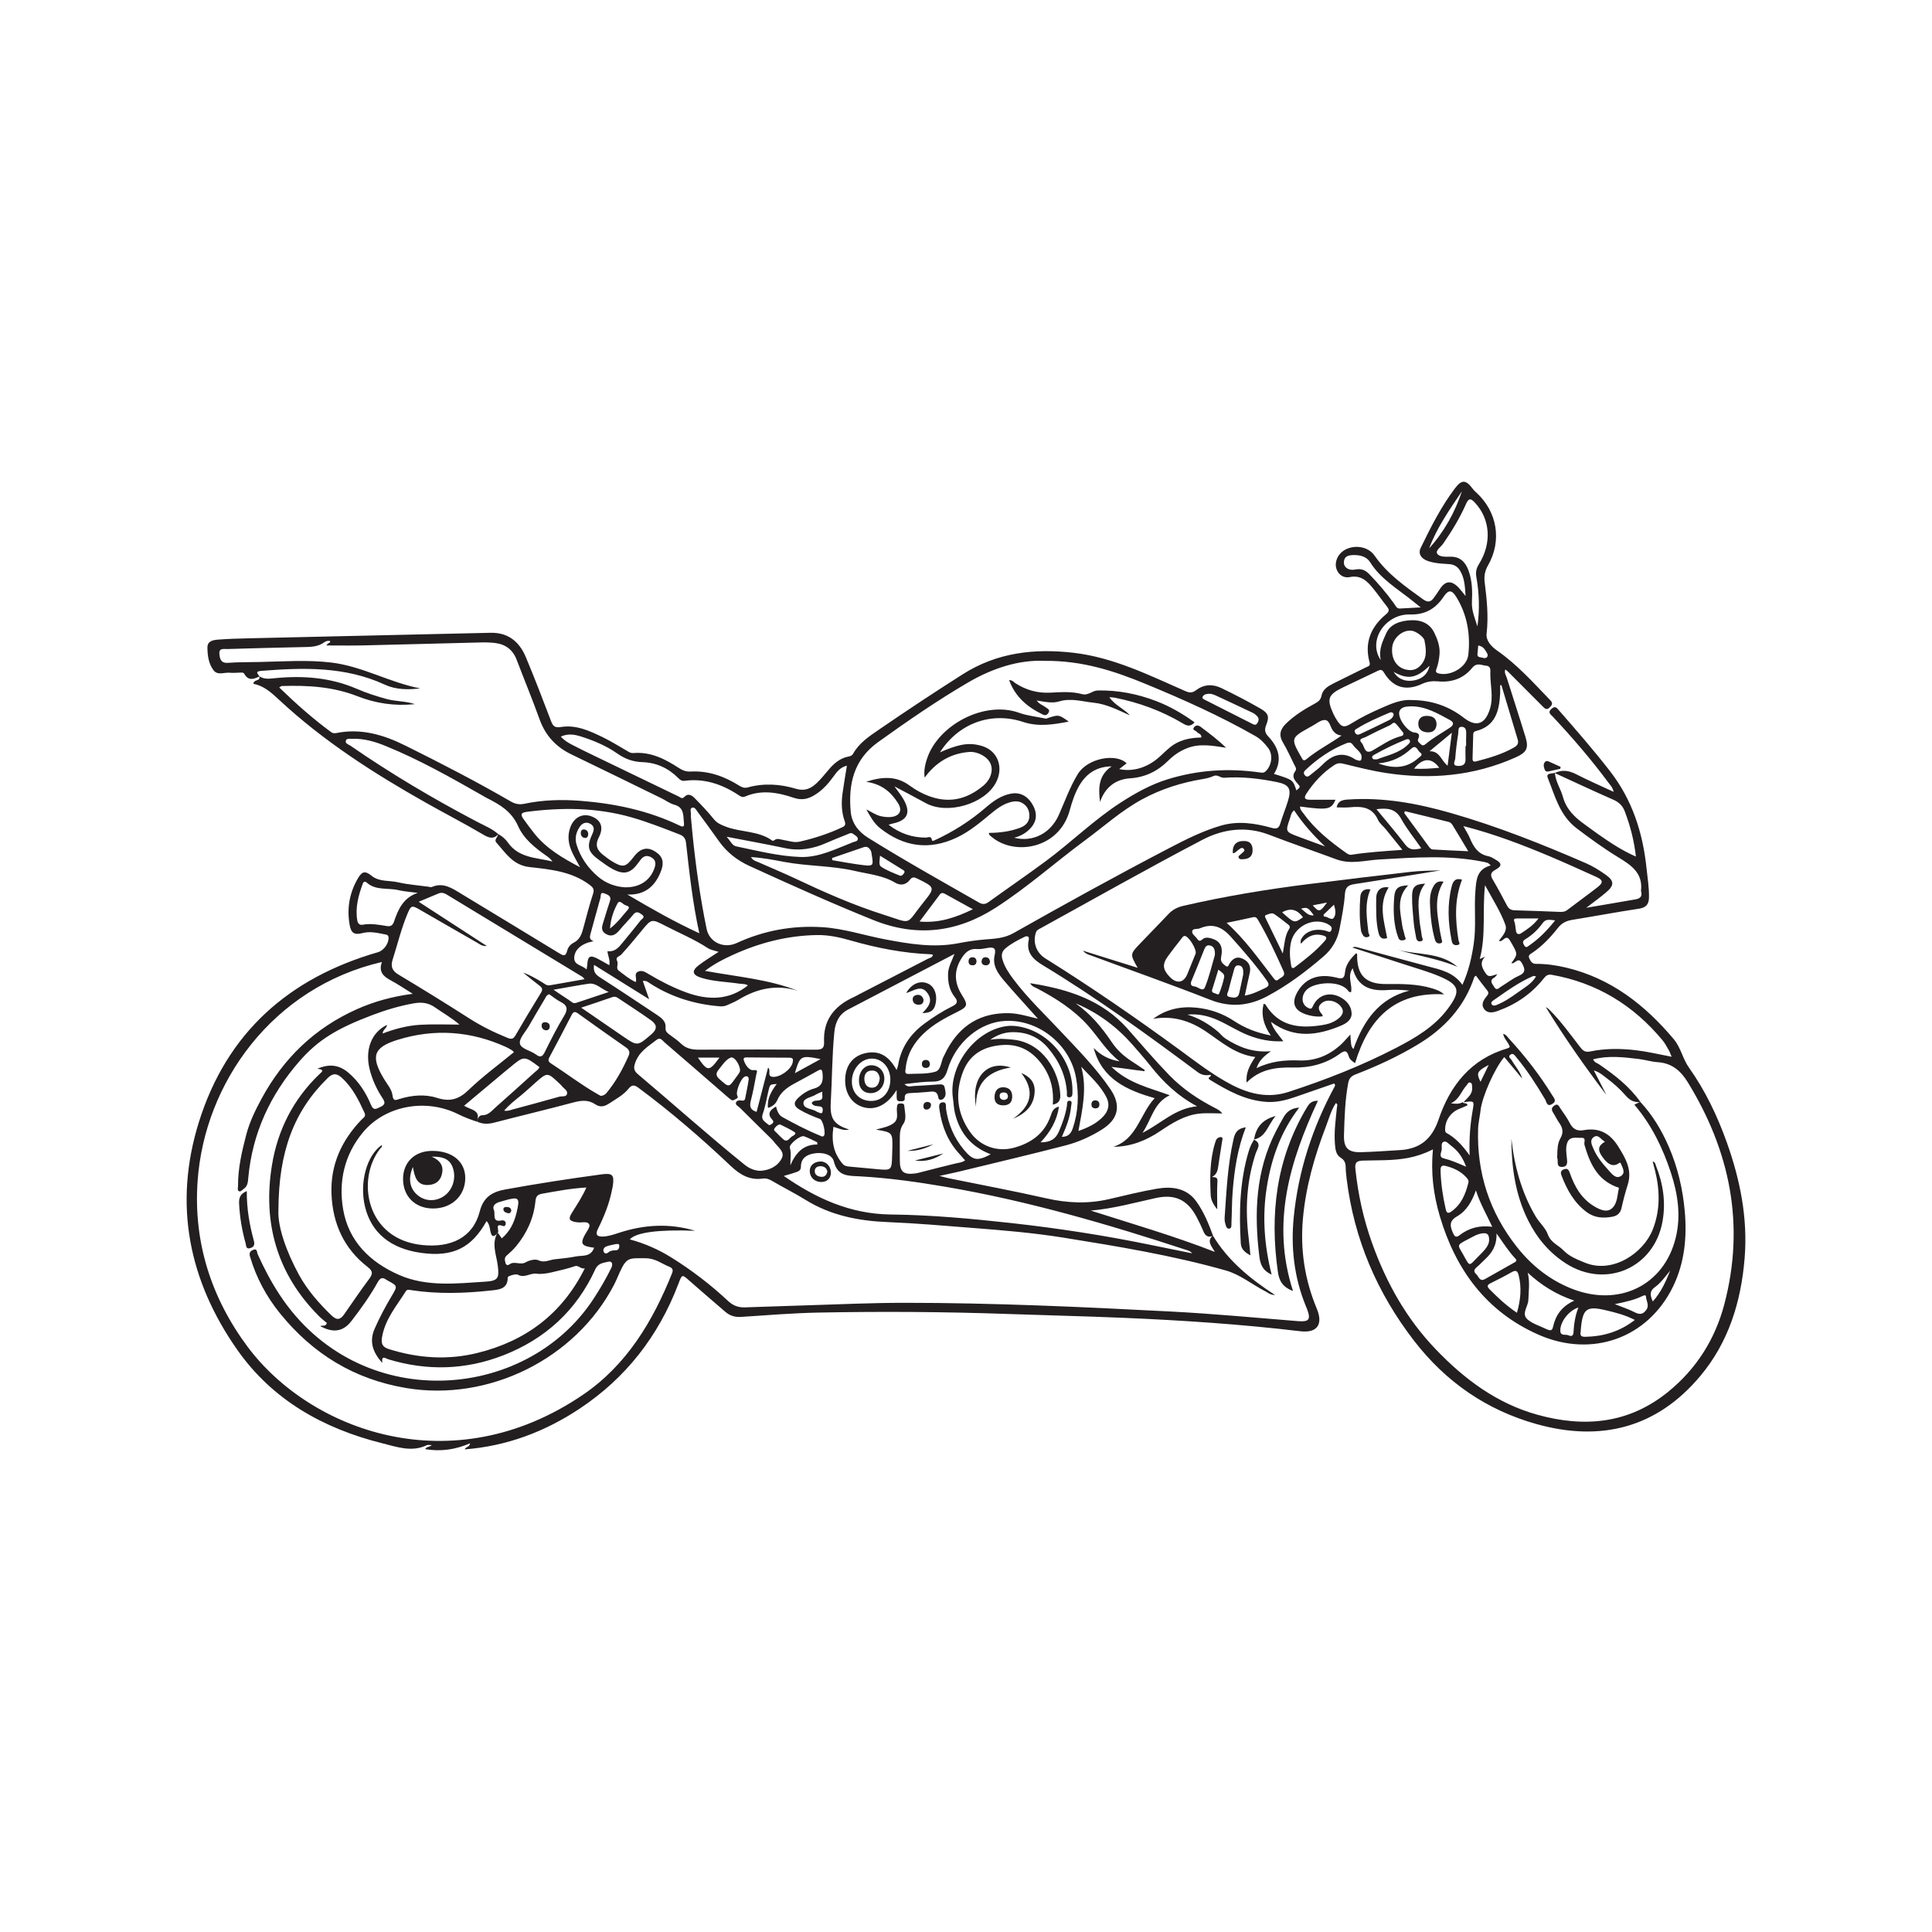 <?xml version="1.0" encoding="UTF-8"?>
<svg xmlns="http://www.w3.org/2000/svg" xmlns:xlink="http://www.w3.org/1999/xlink" width="400pt" height="400pt" viewBox="0 0 400 400" version="1.1">
<g id="surface1">
<path style=" stroke:none;fill-rule:evenodd;fill:rgb(13.73%,12.16%,12.549%);fill-opacity:1;" d="M 306.527 223.973 C 307.125 222.746 307.652 221.66 308.227 220.477 C 305.793 221.789 305.609 222.156 306.527 223.973 M 306.051 133.645 C 306.008 134.145 305.98 134.566 305.934 134.984 C 305.879 135.469 305.742 135.984 306.461 136.078 C 306.93 136.141 307.523 136.434 307.844 136.07 C 308.27 135.586 307.758 135.07 307.508 134.633 C 307.238 134.176 306.848 133.797 306.051 133.645 M 127.477 257.582 C 126.836 257.734 126.133 257.82 125.5 258.078 C 125.051 258.266 124.738 258.754 125.047 259.266 C 125.305 259.699 125.727 259.484 126.02 259.246 C 126.477 258.875 126.996 258.879 127.535 258.855 C 128.102 258.824 128.207 258.359 128.219 257.938 C 128.23 257.441 127.824 257.562 127.477 257.582 M 288.523 139.102 C 289.492 140.641 290.996 141.199 292.789 140.867 C 294.527 140.543 295.617 139.504 295.984 137.824 C 293.285 140.426 291.512 140.777 288.523 139.102 M 148.957 218.969 L 144.5 218.969 C 146.508 221.887 146.805 221.895 148.957 218.969 M 297.98 158.957 C 296.398 156.785 294.547 156.891 292.762 159.145 C 294.523 159.254 296.191 159.117 297.98 158.957 M 345.801 263.066 C 344.797 264.258 343.918 265.562 342.672 266.453 C 341.461 267.32 341.633 268.215 342.195 269.457 C 343.922 267.52 344.891 265.316 345.801 263.066 M 164.574 222.188 C 166.461 221.156 168.109 220.254 169.902 219.273 C 165.801 218.457 165.648 218.535 164.574 222.188 M 161.461 232.781 C 160.941 232.91 160.652 233.227 160.395 233.562 C 160.043 234.023 160.504 234.234 160.734 234.477 C 161.172 234.945 161.633 235.398 162.109 235.828 C 163.09 236.711 163.465 235.496 164.094 235.207 C 164.363 235.082 164.961 234.707 164.527 234.414 C 163.562 233.758 162.465 233.301 161.461 232.781 M 170.266 226.016 C 169.641 226.289 169.277 226.398 168.973 226.594 C 168.059 227.195 166.336 227.324 166.344 228.375 C 166.355 229.648 168.184 229.504 169.113 230.16 C 169.199 230.219 169.305 230.262 169.406 230.289 C 169.73 230.383 170.176 230.75 170.297 230.145 C 170.375 229.727 170.445 229.164 169.703 229.066 C 169.102 228.984 168.387 229.074 168.047 228.359 C 168.441 227.727 169.102 227.938 169.648 227.805 C 170.645 227.566 170.117 226.82 170.266 226.016 M 182.199 177.164 C 182.141 178.105 181.867 179.078 182.434 179.453 C 183.617 180.234 184.984 180.742 186.305 181.289 C 186.672 181.438 187.008 181.059 187.199 180.738 C 187.434 180.336 187.062 180.18 186.805 180.02 C 185.324 179.094 183.836 178.176 182.199 177.164 M 126.293 192.242 C 127.965 190.953 128.906 189.539 130.02 188.305 C 130.516 187.75 129.902 187.527 129.551 187.438 C 128.969 187.281 128.305 186.176 127.844 187.055 C 127.074 188.512 126.457 190.105 126.293 192.242 M 318.539 190.152 C 316.801 190.152 315.434 190.148 314.062 190.156 C 313.738 190.156 313.316 190.23 313.484 190.656 C 313.766 191.367 313.746 192.105 313.883 192.824 C 313.992 193.402 314.441 193.555 314.977 193.195 C 316.168 192.398 317.398 191.652 318.539 190.152 M 321.977 190.551 C 320.879 190.453 320.059 190.188 319.414 191.086 C 318.445 192.445 317.242 193.59 315.805 194.457 C 315.172 194.84 315.246 195.238 315.594 195.77 C 315.996 196.371 316.328 195.934 316.645 195.719 C 318.637 194.355 320.305 192.652 321.977 190.551 M 285.117 157.207 C 287.164 156.402 289.645 155.965 291.504 154.168 C 291.77 153.91 292.109 153.598 291.824 153.203 C 291.605 152.902 291.227 153.055 290.93 153.176 C 288.742 154.055 286.621 155.078 284.566 156.242 C 284.305 156.387 283.949 156.562 284.145 156.977 C 284.285 157.266 284.582 157.227 285.117 157.207 M 288.547 147.914 C 288.355 147.316 287.918 147.441 287.516 147.617 C 285.305 148.578 283.078 149.516 281.023 150.797 C 280.73 150.98 280.293 151.121 280.531 151.645 C 280.766 152.16 281.172 152.184 281.602 151.98 C 283.637 151.02 285.672 150.055 287.688 149.047 C 288.102 148.836 288.453 148.449 288.547 147.914 M 326.793 270.703 C 324.801 271.328 322.965 273.715 323.047 275.547 C 323.094 276.695 324.191 276.184 324.777 276.473 C 325.227 276.691 325.73 276.664 325.77 275.91 C 325.863 274.156 326.117 272.426 326.793 270.703 M 299.711 158.527 C 300.008 156.199 300.266 154.191 300.586 151.707 C 298.871 153.129 297.539 154.234 295.965 155.535 C 298.125 155.488 298.309 157.414 299.711 158.527 M 303.543 241.559 C 302.824 239.559 301.812 238.215 300.398 237.176 C 299.938 236.84 299.473 236.188 298.918 236.383 C 298.297 236.605 298.543 237.422 298.496 237.961 C 298.445 238.598 297.785 239.555 298.926 239.832 C 300.426 240.199 301.828 240.816 303.543 241.559 M 169.234 236.957 C 169.219 236.797 169.199 236.641 169.184 236.48 C 168.281 236.066 167.398 235.59 166.469 235.254 C 165.738 234.992 163.305 236.91 163.527 237.629 C 163.883 238.797 163.609 239.891 163.641 241.254 C 164.727 238.742 166.281 236.926 169.234 236.957 M 318.023 202.164 C 317.672 202.098 317.547 202.031 317.469 202.066 C 314.449 203.344 311.832 205.285 309.16 207.137 C 308.914 207.305 308.609 207.582 308.84 207.934 C 309.098 208.312 309.512 208.211 309.859 208.07 C 311.508 207.406 312.965 206.406 314.391 205.371 C 315.668 204.449 317.109 203.691 318.023 202.164 M 334.332 270.008 C 335.883 270.629 337.141 271.031 338.301 271.621 C 339.27 272.117 339.984 272.297 340.777 271.297 C 341.586 270.277 340.816 269.363 340.773 268.406 C 340.762 268.078 340.352 268.184 340.117 268.297 C 338.406 269.152 336.547 269.543 334.332 270.008 M 302.68 101.703 C 300.133 105.492 297.496 109.223 295.883 113.539 C 299 110.086 301.211 106.105 302.68 101.703 M 303.414 154.453 L 303.547 154.453 C 303.547 153.652 303.52 152.844 303.559 152.043 C 303.594 151.289 303.535 150.516 302.633 150.477 C 301.781 150.441 301.996 151.332 301.922 151.82 C 301.645 153.562 301.418 155.32 301.289 157.078 C 301.25 157.562 300.586 158.469 301.73 158.566 C 302.629 158.641 303.469 158.426 303.422 157.188 C 303.383 156.277 303.414 155.367 303.414 154.453 M 285.348 158.055 C 288.68 159.262 291.328 159.016 293.68 156.93 C 294.09 156.566 294.73 156.297 293.988 155.766 C 293.465 155.391 293.254 154.035 292.16 155.031 C 290.34 156.676 288.262 157.785 285.348 158.055 M 151.375 218.918 C 150.254 219.355 149.594 220.473 148.793 221.453 C 148.184 222.203 148.18 222.738 148.98 223.445 C 150.914 225.152 150.871 225.199 152.301 223.176 C 152.578 222.785 152.891 222.41 153.125 221.996 C 153.562 221.207 152.348 218.871 151.375 218.918 M 172.27 177.648 L 172.309 178.094 C 174.352 178.426 176.387 178.824 178.438 179.078 C 180.859 179.375 180.879 179.305 180.457 176.801 C 180.422 176.59 180.406 176.363 180.312 176.176 C 179.996 175.559 179.566 175.141 178.781 175.414 C 176.613 176.164 174.441 176.906 172.27 177.648 M 267.93 167.762 C 267.273 168.312 267.246 168.949 267.059 169.488 C 266.117 172.195 266.129 172.211 268.816 173.219 C 270.648 173.91 272.496 174.57 274.336 175.246 C 271.898 172.918 269.73 170.508 267.93 167.762 M 281.902 156.535 C 281.734 155.637 280.703 155.082 280.109 154.219 C 279.73 153.672 279.328 153.656 278.734 153.891 C 275.539 155.16 272.781 157.074 270.293 159.414 C 269.922 159.762 269.809 160.113 270.172 160.523 C 270.574 160.977 270.93 160.746 271.281 160.453 C 272.105 159.766 273 159.141 273.746 158.375 C 275.758 156.312 277.922 155.465 280.562 157.219 C 280.734 157.336 280.965 157.363 281.172 157.434 C 281.797 157.66 281.922 157.305 281.902 156.535 M 308.301 256.93 C 308.359 255.57 307.938 255.23 306.938 255.348 C 305.773 255.48 304.871 256.105 303.875 256.609 C 301.465 257.832 301.812 257.758 302.941 259.754 C 304.391 262.32 304.012 262.238 306.074 260.137 C 307.074 259.117 308.18 258.121 308.301 256.93 M 250.695 143.645 C 249.867 143.609 249.316 143.719 249.012 144.207 C 248.77 144.594 249.211 144.762 249.469 144.895 C 252.711 146.551 255.961 148.195 259.211 149.832 C 259.59 150.023 260 150.25 260.324 149.715 C 260.598 149.27 260.711 148.789 260.355 148.371 C 260.09 148.055 259.738 147.762 259.363 147.582 C 256.805 146.359 254.23 145.16 251.66 143.969 C 251.273 143.789 250.855 143.695 250.695 143.645 M 290.566 151.754 C 290.094 151.168 289.594 150.473 289.016 149.852 C 288.508 149.309 288.145 149.98 287.773 150.152 C 286.066 150.926 284.383 151.754 282.715 152.609 C 282.258 152.848 281.105 152.922 281.926 153.812 C 282.531 154.465 282.461 156.379 284.242 155.344 C 286.137 154.25 287.934 152.949 290.102 152.398 C 290.375 152.328 290.609 152.219 290.566 151.754 M 114.598 204.914 C 115.867 205.766 116.777 206.398 117.715 206.988 C 118.191 207.285 118.594 207.859 119.27 207.641 C 121.395 206.945 123.516 206.227 126.016 205.391 C 124.359 204.684 123.402 203.441 121.875 203.668 C 119.609 204.004 117.363 204.434 114.598 204.914 M 284.98 167.535 C 287.082 170.102 289.09 172.418 290.934 174.859 C 291.879 176.105 292.898 175.961 294.266 175.625 C 292.797 173.508 291.254 171.617 290.094 169.52 C 288.93 167.414 287.254 167.246 284.98 167.535 M 184.336 223.527 C 184.32 221.059 182.711 219.199 180.551 219.168 C 178.277 219.137 176.348 221.344 176.367 223.953 C 176.387 226.344 178.051 227.969 180.449 227.941 C 182.711 227.91 184.348 226.051 184.336 223.527 M 201.43 188.25 C 199.316 187.09 197.492 186.09 195.672 185.078 C 195.254 184.844 194.898 184.773 194.559 185.23 C 193.227 187.023 191.879 188.805 190.387 190.793 C 194.441 191.148 197.832 189.984 201.43 188.25 M 309.836 255.371 C 309.918 257.895 308.891 259.402 307.477 260.707 C 306.887 261.254 306.348 261.859 305.73 262.367 C 305.145 262.852 305.07 263.301 305.637 263.809 C 306.164 264.285 306.34 265.445 307.465 264.812 C 309.473 263.688 311.465 262.551 313.465 261.422 C 313.797 261.234 314.184 261.043 313.762 260.598 C 312.375 259.137 311.305 257.422 309.836 255.371 M 314.066 271.797 C 314.836 269.105 315.066 266.582 314.418 264.004 C 314.188 263.094 313.809 262.914 312.969 263.395 C 311.523 264.219 310.035 264.965 308.547 265.711 C 307.867 266.055 307.867 266.383 308.379 266.906 C 310.074 268.633 311.824 270.289 314.066 271.797 M 308.957 253.992 C 307.793 251.484 306.465 249.238 305.57 246.453 C 304.723 248.844 303.574 250.742 301.625 251.863 C 299.969 252.816 300.211 253.898 300.832 255.281 C 301.172 256.035 301.453 256.305 302.199 255.73 C 304.137 254.23 306.348 253.645 308.957 253.992 M 299.242 241.379 C 298.348 241.176 298.234 241.691 298.254 242.383 C 298.324 245.078 298.727 247.727 299.324 250.348 C 299.484 251.062 299.746 251.367 300.508 250.82 C 302.582 249.344 303.434 247.188 304.016 244.859 C 304.141 244.371 303.82 244.027 303.543 243.719 C 302.379 242.441 300.871 241.781 299.242 241.379 M 104.379 229.938 C 105.105 230.094 105.645 229.832 106.191 229.688 C 109.395 228.828 112.602 227.969 115.789 227.062 C 116.336 226.906 117.184 227.16 117.383 226.539 C 117.625 225.781 116.75 225.406 116.352 224.871 C 116.195 224.66 115.984 224.484 115.789 224.297 C 113.32 221.965 113.32 221.965 110.762 224.242 C 109.719 225.168 108.695 226.121 107.613 226.996 C 106.5 227.898 105.379 228.777 104.379 229.938 M 294.137 125.754 C 293.363 125.137 292.949 124.809 292.543 124.48 C 289.43 121.953 285.879 119.93 283.664 116.391 C 282.977 115.293 281.707 114.914 280.406 114.918 C 279.34 114.922 278.262 115.031 278.242 116.461 C 278.227 117.512 279.266 118.188 280.605 117.914 C 281.797 117.672 282.66 118.012 283.48 118.859 C 285.352 120.797 287.102 122.828 288.664 125.023 C 288.957 125.438 289.152 126.023 289.836 125.988 C 291.105 125.918 292.379 125.852 294.137 125.754 M 292.289 146.238 C 291.34 146.262 290.199 146.266 289.773 147.168 C 289.168 148.457 291.352 151.543 292.828 151.656 C 293.734 151.727 294 152.133 293.648 152.902 C 293.348 153.551 293.867 153.754 294.164 154.082 C 294.488 154.441 294.844 154.316 295.156 154.055 C 296.715 152.734 298.52 151.781 300.203 150.648 C 300.977 150.129 301.102 149.559 300.207 149.082 C 297.711 147.746 295.262 146.27 292.289 146.238 M 223.273 234.16 C 225.387 233.41 227.133 232.559 228.5 231.059 C 229.496 229.965 229.781 228.656 229.145 227.332 C 227.914 224.77 225.773 222.93 223.855 220.859 C 225.098 225.316 224.105 229.625 223.273 234.16 M 277.758 152.285 C 276.984 152.211 276.461 151.891 275.996 151.305 C 275.395 150.547 275.305 149.082 274.281 149.07 C 273.383 149.059 272.477 149.898 271.574 150.363 C 271.336 150.488 271.105 150.617 270.871 150.75 C 267.324 152.73 267.258 152.969 269.273 156.504 C 269.379 156.688 269.48 156.875 269.586 157.062 C 269.824 157.5 270.098 157.5 270.473 157.188 C 272.699 155.336 275.285 154.031 277.758 152.285 M 150.445 173.242 C 151.273 174.172 151.594 175.059 152.414 175.227 C 156.82 176.141 161.219 177.277 165.719 177.43 C 169.594 177.562 173.086 175.734 176.629 174.363 C 177 174.219 177.598 174.207 177.602 173.695 C 177.605 173.176 177.027 172.969 176.668 172.668 C 176.199 172.281 175.746 172.617 175.316 172.785 C 173.922 173.34 172.523 173.891 171.152 174.496 C 168.387 175.73 165.566 176.246 162.539 175.598 C 158.668 174.773 154.77 174.078 150.445 173.242 M 159.02 221.043 C 159.734 221.574 158.668 222.867 160.027 222.953 C 161.539 223.051 163.758 221.441 164.102 220.02 C 164.25 219.41 164.262 218.98 163.418 218.984 C 160.516 218.988 157.617 218.945 154.715 218.926 C 154.277 218.926 153.781 218.91 154.027 219.617 C 154.367 220.59 155.168 221.652 155.949 221.562 C 157.082 221.438 156.676 221.969 156.602 222.375 C 156.25 224.223 155.918 226.074 155.449 227.891 C 155.16 229.016 155.293 229.785 156.648 230.203 C 157.434 227.16 158.223 224.121 159.02 221.043 M 338.48 273.281 C 336.457 272.25 334.496 271.754 332.52 271.285 C 328.492 270.332 327.688 270.914 327.301 275.129 C 327.281 275.344 327.289 275.562 327.25 275.773 C 327.078 276.609 327.512 276.785 328.238 276.77 C 331.926 276.695 335.309 275.73 338.48 273.281 M 294.941 132.73 C 295.004 132.07 293.301 130.707 292.266 130.582 C 290.391 130.359 288.418 132.059 288.234 134.059 C 288 136.602 289.332 138.457 291.562 138.715 C 292.41 138.816 293.172 138.617 293.805 138.062 C 295.5 136.574 295.336 134.672 294.941 132.73 M 290.871 167.941 C 290.828 168.074 290.781 168.207 290.738 168.34 C 292.438 170.664 294.133 172.992 295.848 175.305 C 296.027 175.547 296.32 175.852 296.578 175.867 C 298.941 176.02 301.312 176.113 303.988 176.238 C 302.793 174.238 301.766 172.5 300.707 170.781 C 300.551 170.527 300.262 170.258 299.988 170.188 C 296.953 169.414 293.91 168.684 290.871 167.941 M 316.305 263.504 C 316.77 265.449 316.496 267.301 316.426 269.168 C 316.375 270.523 314.926 272 316.254 273.168 C 317.301 274.086 318.793 274.504 320.086 275.141 C 320.184 275.191 320.281 275.23 320.383 275.27 C 320.949 275.5 321.359 275.535 321.531 274.742 C 322.055 272.312 323.363 270.441 325.945 269.281 C 322.16 268.023 319.09 266.07 316.305 263.504 M 113.715 205.848 C 113.133 205.996 113.008 206.453 112.801 206.801 C 111.676 208.688 110.562 210.578 109.465 212.477 C 108.777 213.676 107.441 215.027 107.645 216.066 C 107.859 217.164 109.859 217.496 110.969 218.324 C 111.957 219.07 112.355 218.695 112.832 217.734 C 114.074 215.246 115.316 212.746 116.766 210.379 C 117.625 208.965 117.508 208.164 116.047 207.418 C 115.199 206.984 114.453 206.355 113.715 205.848 M 129.434 183.707 C 132.504 183.758 134.637 182.242 135.504 179.727 C 135.812 178.828 135.812 178.047 134.855 177.508 C 133.938 176.992 133.219 177.211 132.617 178.02 C 132.457 178.234 132.293 178.445 132.133 178.664 C 130.602 180.797 129.223 181.18 126.91 179.965 C 125.918 179.445 125.008 178.754 124.098 178.098 C 121.699 176.363 121.406 175.32 122.648 172.645 C 123.051 171.777 123.086 171.043 122.223 170.562 C 121.422 170.117 120.617 170.352 120.09 171.098 C 119.281 172.238 118.953 173.535 119.379 174.898 C 120.195 177.527 121.719 179.707 123.801 181.488 C 125.543 182.98 127.617 183.621 129.434 183.707 M 310.844 141.836 C 310.762 141.852 310.676 141.867 310.59 141.879 C 310.59 142.441 310.617 143 310.59 143.559 C 310.41 147.121 309.668 150.332 305.559 151.359 C 305.176 151.457 305.027 151.684 305.016 152.035 C 304.965 153.695 304.93 155.355 304.875 157.016 C 304.855 157.605 305.09 157.773 305.66 157.625 C 308.363 156.922 311.039 156.156 313.477 154.746 C 314.066 154.41 314.477 153.941 314.242 153.164 C 313.102 149.391 311.977 145.613 310.844 141.836 M 160.668 229.098 C 160.91 230.035 161.215 230.863 162.023 231.301 C 164.516 232.664 167.023 233.996 169.66 235.07 C 169.938 235.184 170.242 235.445 170.551 235.184 C 171.047 234.758 170.398 231.914 169.758 231.668 C 168.305 231.117 166.863 230.535 165.523 229.73 C 164.422 229.066 164.164 228.344 165.23 227.336 C 166.191 226.422 167.305 225.719 168.52 225.379 C 170.316 224.879 170.438 223.715 170.297 222.215 C 170.223 221.434 170.02 221.281 169.332 221.672 C 167.695 222.594 166.047 223.488 164.395 224.379 C 162.898 225.188 161.613 226.164 160.91 227.805 C 160.578 228.578 159.906 229.105 159 229.391 C 158.793 227.383 159.73 225.895 160.816 224.418 C 159.426 224.523 159.418 224.523 159.148 225.641 C 158.746 227.309 158.48 229.02 157.918 230.629 C 157.477 231.898 158.398 232.215 159.008 232.793 C 159.312 233.086 159.59 232.855 159.852 232.652 C 160.164 232.406 160.195 232.152 159.914 231.852 C 158.816 230.684 159.297 229.863 160.668 229.098 M 121.441 200.73 C 121.512 200.246 121.57 199.996 121.586 199.75 C 121.68 197.957 122.156 197.668 123.75 198.496 C 124.543 198.906 125.312 199.371 126.148 199.844 C 126.379 198.789 125.855 197.965 125.773 196.938 C 127.242 197.125 128.062 196.211 128.859 195.223 C 130.102 193.676 131.395 192.164 132.605 190.59 C 132.844 190.281 133.703 189.922 132.91 189.359 C 132.367 188.977 131.785 188.516 131.121 189.34 C 130.246 190.426 129.242 191.406 128.348 192.477 C 127.562 193.418 126.746 194.102 125.469 193.379 C 124.242 192.684 124.672 191.672 124.98 190.691 C 125.41 189.312 125.82 187.922 126.285 186.551 C 126.656 185.457 125.777 185.234 125.145 184.973 C 124.215 184.586 124.422 185.512 124.309 185.914 C 123.598 188.387 122.949 190.879 122.254 193.355 C 122.078 193.98 122.004 194.523 122.883 194.871 C 120.516 195.281 118.957 196.562 118.887 198.262 C 118.82 199.883 120.527 199.762 121.441 200.73 M 86.496 184.859 C 85.145 184.676 83.773 184.594 82.453 184.285 C 80.266 183.777 77.797 184.426 75.898 182.707 C 75.609 182.445 75.258 182.539 75.125 182.91 C 74.211 185.391 73.508 187.906 73.977 190.59 C 74.09 191.219 74.453 191.57 75.098 191.453 C 76.773 191.148 78.41 191.449 80.047 191.727 C 80.875 191.867 81.309 191.602 81.586 190.777 C 82.445 188.238 83.52 185.84 86.496 184.859 M 120.328 208.625 C 123.387 210.727 126.164 212.637 128.945 214.543 C 131.977 216.621 131.977 216.617 134.801 214.195 C 136.09 213.09 136.133 212.199 134.742 211.207 C 132.516 209.617 130.207 208.148 127.938 206.621 C 127.562 206.367 127.223 206.285 126.746 206.453 C 124.73 207.172 122.695 207.832 120.328 208.625 M 310.016 201.707 C 309.684 202.082 309.574 202.289 309.402 202.383 C 308.234 203.02 308.992 203.695 309.359 204.34 C 309.871 205.23 310.367 204.512 310.801 204.254 C 312 203.547 313.102 202.625 314.367 202.074 C 315.883 201.414 315.816 200.703 315.102 199.418 C 314.277 197.938 313.633 199.734 312.914 199.398 C 314.328 197.465 314.246 197.516 312.641 194.75 C 311.73 193.18 311.109 195.285 310.34 194.77 C 311.09 193.754 312.133 192.715 311.664 191.445 C 310.652 188.703 309.066 186.234 307.453 183.266 C 306.879 188.629 307.691 193.574 306.371 198.547 C 306.883 198.324 307.18 198.195 307.48 198.066 C 306.281 199.32 306.805 200.332 307.594 201.516 C 308.289 202.551 308.965 201.887 310.016 201.707 M 305.879 129.684 C 306.371 126.262 306.266 122.859 305.668 119.488 C 305.484 118.449 305.648 117.676 306.199 116.797 C 308.906 112.445 308.543 107.492 305.398 104.105 C 304.598 103.242 304.121 102.988 303.527 104.332 C 302.246 107.234 300.609 109.941 298.797 112.551 C 298.324 113.234 297.184 113.98 297.539 114.594 C 297.965 115.336 299.258 115.281 300.199 115.258 C 302.34 115.203 303.445 116.41 304.086 118.238 C 304.809 120.301 304.859 122.461 304.746 124.605 C 304.652 126.426 305.371 128.016 305.879 129.684 M 285.875 136.664 C 285.383 134.359 286.32 132.703 286.977 131.164 C 287.84 129.148 290.047 128.48 292.266 128.41 C 294.324 128.348 296.027 129.125 296.934 130.961 C 297.617 132.344 298.18 133.848 298.035 135.496 C 297.941 136.52 297.773 137.512 297.406 138.469 C 297.23 138.922 297.211 139.27 297.832 139.426 C 300.336 140.07 303.723 138.137 304.004 135.551 C 304.457 131.363 303.777 127.293 301.539 123.641 C 300.562 122.047 299.879 122.055 298.832 123.617 C 297.164 126.109 294.941 127.305 291.922 127.219 C 290.23 127.172 288.645 127.738 287.309 128.844 C 284.914 130.832 284.125 134.172 285.875 136.664 M 124.367 226.887 C 124.941 226.863 125.297 226.613 125.574 226.281 C 127.52 223.953 128.945 221.312 130.164 218.555 C 130.449 217.906 130.293 217.344 129.641 216.887 C 126.293 214.551 122.957 212.195 119.645 209.809 C 118.945 209.301 118.66 209.539 118.324 210.191 C 116.824 213.102 115.301 216 113.754 218.887 C 113.438 219.48 113.5 219.801 114.086 220.176 C 117.281 222.242 120.301 224.57 123.609 226.465 C 123.887 226.621 124.164 226.773 124.367 226.887 M 123.004 258.328 C 122.598 258.266 122.289 258.23 121.984 258.164 C 120.457 257.836 120.242 257.359 120.945 255.926 C 121.348 255.113 122.254 254.039 122.008 253.527 C 121.605 252.688 120.281 253.262 119.379 253.039 C 119.328 253.027 119.273 253.035 119.219 253.027 C 117.812 252.773 117.641 252.336 118.379 251.148 C 119.406 249.48 120.523 247.855 121.402 245.863 C 118.156 246.039 115.223 246.625 112.27 247.141 C 111.246 247.32 110.953 247.738 110.859 248.68 C 110.508 252.203 109.098 255.301 106.855 258.016 C 106.277 258.715 105.602 259.344 104.914 259.938 C 104.328 260.445 104.539 261.008 104.684 261.562 C 104.793 261.98 105.215 261.984 105.465 261.785 C 106.492 260.969 107.75 262.055 108.941 261.293 C 109.309 261.059 110.719 260.559 111.5 260.934 C 112.703 261.516 113.781 260.836 114.816 260.727 C 116.312 260.566 117.859 260.414 119.324 260.121 C 120.512 259.883 122.305 260.32 123.004 258.328 M 155.48 177.449 C 155.914 178.203 156.488 178.273 156.953 178.484 C 159.496 179.625 162.082 180.676 164.602 181.867 C 170.57 184.691 176.609 187.363 182.898 189.363 C 189.098 191.332 187.32 191.621 191.219 186.789 C 193.672 183.754 193.57 183.699 189.953 181.922 C 189.277 181.59 188.867 181.504 188.352 182.188 C 187.555 183.234 186.422 183.395 185.324 182.742 C 182.762 181.219 179.848 180.984 177.043 180.328 C 172.211 179.199 167.223 179.367 162.367 178.449 C 160.16 178.031 157.953 177.602 155.48 177.449 M 148.777 197.078 C 147.918 196.785 147.125 196.68 146.52 196.281 C 143.73 194.449 140.648 193.184 137.703 191.656 C 134.863 190.188 134.867 190.227 132.797 192.75 C 131.438 194.406 130.066 196.059 128.621 197.641 C 128.234 198.066 127.332 198.074 127.781 198.996 C 128.09 199.629 127.434 200.473 128.102 200.969 C 129.227 201.805 130.297 202.738 131.625 203.332 C 131.926 202.539 131.164 201.609 132.105 201.172 C 132.934 200.785 133.645 201.285 134.348 201.703 C 136.793 203.16 139.309 204.453 141.992 205.441 C 146.527 207.105 150.863 207.172 154.844 204.027 C 154.316 203.652 153.648 203.746 153.02 203.652 C 150.375 203.25 147.664 203.238 145.09 202.406 C 143.328 201.84 143.176 200.98 144.656 199.848 C 145.922 198.879 147.301 198.059 148.777 197.078 M 214.887 210.918 C 214.371 210.34 214.09 210.027 213.809 209.711 C 211.844 207.508 209.84 205.336 207.926 203.09 C 206.629 201.566 205.418 199.906 205.938 197.723 C 206.273 196.312 205.738 196.035 204.504 196.254 C 203.766 196.383 203.004 196.555 202.27 196.488 C 200.672 196.348 199.797 197.246 199.051 198.438 C 197.465 200.98 197.559 203.465 199.152 205.996 C 200.48 208.109 200.348 208.434 198.156 209.523 C 195.699 210.742 193.289 212.027 191.273 213.941 C 189.18 215.93 187.789 218.277 187.508 221.203 C 187.461 221.711 187.211 222.391 188.109 222.348 C 189.98 222.258 191.941 222.406 193.691 221.875 C 194.883 221.52 194.801 219.68 195.445 218.582 C 195.664 218.215 195.82 217.812 196.02 217.434 C 198.781 212.27 203.02 209.629 208.949 209.77 C 210.879 209.816 212.695 210.402 214.887 210.918 M 292.34 144.938 C 296.457 144.984 299.949 146.199 303.086 148.625 C 305.715 150.664 307.559 149.887 308.508 146.664 C 309.215 144.25 308.547 141.867 308.551 139.477 C 308.555 138.891 308.75 137.926 307.715 137.832 C 306.727 137.742 305.75 137.102 304.797 138.277 C 303.023 140.461 300.594 141.332 297.781 141.074 C 296.602 140.965 295.531 141.078 294.383 141.609 C 291.047 143.156 288.371 142.316 286.547 139.266 C 286.09 138.504 285.738 138.652 285.152 138.938 C 282.793 140.078 280.414 141.184 278.047 142.324 C 274.945 143.82 274.633 144.703 276.082 147.84 C 276.258 148.227 276.48 148.594 276.703 148.961 C 277.703 150.59 278.266 150.754 279.895 149.723 C 281.852 148.488 283.93 147.496 286.039 146.57 C 288.102 145.664 290.184 144.77 292.34 144.938 M 302.973 171.031 C 303.551 172.086 304.004 172.754 304.305 173.484 C 305.059 175.312 306.008 176.871 308.164 177.277 C 308.672 177.375 309.148 177.699 309.613 177.961 C 310.965 178.73 311.008 179.297 309.621 180.066 C 308.625 180.617 308.492 181.148 309.051 182.098 C 310.086 183.855 311.051 185.648 311.992 187.453 C 312.355 188.16 312.816 188.449 313.625 188.469 C 316.68 188.539 319.738 188.68 322.793 188.793 C 323.383 188.812 323.941 188.824 324.465 188.422 C 326.555 186.824 328.695 185.293 330.766 183.676 C 332 182.711 331.891 182.18 330.445 181.531 C 327.316 180.133 324.203 178.699 321.043 177.367 C 315.277 174.941 309.453 172.684 302.973 171.031 M 106.402 217.84 C 106.172 217.621 106.078 217.492 105.949 217.414 C 105.531 217.172 105.117 216.922 104.676 216.727 C 97.422 213.457 89.961 212.926 82.363 215.273 C 77.301 216.836 76.699 218.703 79.48 223.348 C 80.141 224.449 81.121 225.551 81.254 226.734 C 81.41 228.121 82.008 227.738 82.68 227.535 C 85.262 226.75 87.934 226.492 90.469 227.301 C 93.121 228.148 94.973 227.641 96.992 225.691 C 99.914 222.871 103.223 220.457 106.402 217.84 M 157.371 242.406 C 159.262 242.32 160.992 241.5 161.855 239.824 C 162.555 238.465 161.047 237.492 160.293 236.461 C 160.102 236.203 159.879 235.969 159.648 235.742 C 157.48 233.598 155.297 231.469 153.145 229.312 C 152.836 229 152.176 228.785 152.398 228.227 C 152.559 227.812 153.098 227.762 153.539 227.852 C 153.918 227.926 154.188 227.848 154.27 227.453 C 154.531 226.141 154.816 224.828 155.004 223.508 C 155.066 223.066 154.781 222.645 154.207 222.898 C 153.395 223.25 152.285 225.965 152.633 226.797 C 152.758 227.098 152.82 227.305 152.512 227.449 C 152.145 227.617 151.793 228.012 151.336 227.68 C 150.988 227.43 150.668 227.141 150.344 226.859 C 146.082 223.164 141.828 219.461 137.551 215.785 C 137.121 215.418 136.738 214.672 135.941 215.289 C 134.223 216.625 132.328 217.723 131.523 220.004 C 131.137 221.105 131.207 221.672 132.098 222.426 C 139.449 228.617 146.605 235.039 154.086 241.078 C 155.027 241.84 156.062 242.355 157.371 242.406 M 120.098 179.551 C 119.578 178.582 119.016 177.629 118.539 176.637 C 117.695 174.883 117.383 173.074 118.117 171.184 C 118.887 169.199 120.652 168.316 122.48 169.027 C 124.398 169.77 125.062 171.266 123.988 173.344 C 123.117 175.035 123.656 176.062 124.926 177.043 C 125.477 177.469 126.027 177.906 126.621 178.27 C 128.965 179.703 129.547 179.582 131.207 177.402 C 132.719 175.418 134.289 175.195 136.164 176.68 C 137.531 177.766 137.316 179.18 136.797 180.496 C 135.59 183.543 133.434 185.363 129.879 185.199 C 134.707 188.039 139.477 190.785 144.789 193.227 C 143.379 186.801 142.73 180.672 142.039 174.547 C 141.934 173.625 141.57 173.098 140.715 172.77 C 137.422 171.496 134.148 170.195 130.734 169.219 C 123.562 167.172 116.344 167.145 109.039 168.086 C 107.68 168.262 107.82 168.789 108.41 169.605 C 109.129 170.602 109.855 171.598 110.625 172.562 C 113.141 175.715 116.547 177.688 120.098 179.551 M 116.113 152.504 C 116.812 153.285 117.59 153.75 118.379 154.164 C 119.945 154.988 121.543 155.754 123.133 156.523 C 128.926 159.324 134.719 162.121 140.516 164.91 C 140.859 165.074 141.203 165.492 141.656 165.02 C 142.496 164.137 143.262 164.668 143.875 165.297 C 145.223 166.676 146.57 168.074 147.773 169.578 C 148.461 170.441 149.293 170.766 150.262 171.145 C 153.418 172.363 157.059 171.961 159.938 174.074 C 160.008 174.125 160.242 174.023 160.355 173.934 C 160.914 173.492 161.48 173.789 162.051 173.879 C 163.211 174.066 164.371 174.52 165.551 174.254 C 168.594 173.574 171.547 172.602 174.379 171.277 C 174.973 171 175.129 170.707 174.887 170.031 C 174.219 168.176 174.172 166.234 174.43 164.301 C 174.688 162.406 175.027 160.52 175.344 158.527 C 173.918 158.859 173.199 159.883 172.492 160.863 C 171.438 162.316 170.254 163.613 168.723 164.566 C 167.355 165.422 166.023 165.75 164.336 165.176 C 161.055 164.059 157.664 163.453 154.281 164.906 C 153.656 165.176 153.281 164.855 152.832 164.562 C 149.453 162.352 145.812 161.113 141.719 161.66 C 141.148 161.734 140.797 161.457 140.453 161.113 C 138.395 159.035 135.906 157.891 132.992 157.793 C 131.062 157.727 129.43 157.145 127.824 156.02 C 125.543 154.418 122.949 153.328 120.285 152.484 C 118.973 152.074 117.605 151.82 116.113 152.504 M 162.27 243.465 C 169.039 248.16 176.098 251.359 184.434 251.449 C 192.75 251.539 201.055 252.305 209.316 253.215 C 219.074 254.297 228.789 255.793 238.414 257.781 C 241.215 258.359 244.023 258.922 246.828 259.492 C 246.543 259.141 246.207 258.984 245.855 258.867 C 229.383 253.453 212.758 248.609 195.629 245.688 C 189.855 244.703 184.07 243.898 178.23 243.562 C 175.816 243.418 173.414 243.691 172.633 240.445 C 172.297 239.043 170.355 238.484 168.473 238.816 C 166.957 239.086 165.824 239.832 165.824 241.535 C 165.824 242.355 165.293 242.523 164.75 242.715 C 163.996 242.98 163.215 243.184 162.27 243.465 M 121.078 262.594 C 120.27 262.816 119.77 261.895 119.047 262.141 C 117.434 262.699 115.781 263.051 114.133 263.445 C 113.125 263.688 111.844 263.824 111.176 263.715 C 109.793 263.48 108.629 264.691 107.23 263.922 C 106.738 263.648 105.121 264.242 105.125 264.426 C 105.16 266.91 103.285 267 101.684 267.176 C 96.172 267.777 90.645 267.957 85.133 267.109 C 84.691 267.039 84.309 266.883 84.008 267.363 C 82.098 270.391 79.711 273.145 79.094 276.867 C 78.863 278.258 79.199 278.91 80.57 279.336 C 86.605 281.223 92.711 281.629 98.848 280.113 C 108.805 277.66 116.375 272.051 121.078 262.594 M 57.645 250.488 C 57.441 253.938 59.293 259.191 61.953 264.031 C 63.625 267.07 66.008 269.801 68.574 272.289 C 69.777 273.453 70.473 273.246 71.301 272.051 C 72.984 269.629 74.645 267.184 76.406 264.816 C 77.176 263.777 77.285 263.219 76.102 262.301 C 71.211 258.512 68.887 253.336 68.633 247.238 C 68.383 241.203 70.695 236.145 74.824 231.84 C 75.203 231.445 75.832 231.18 75.469 230.391 C 74.258 227.742 72.973 225.145 70.766 223.145 C 69.812 222.277 68.996 222.074 67.895 223.148 C 60.828 230.031 57.691 238.484 57.645 250.488 M 100.785 195.855 C 99.746 195.93 99.312 195.469 98.828 195.195 C 94.863 192.934 90.914 190.645 86.961 188.367 C 85.254 187.383 85.109 187.402 84.324 189.281 C 83.062 192.309 82.309 195.504 81.309 198.617 C 80.836 200.09 81.16 200.977 82.52 201.789 C 87.398 204.719 92.25 207.703 97.039 210.777 C 99.586 212.414 102.258 213.73 105.047 214.867 C 105.812 215.176 106.242 215.188 106.703 214.391 C 108.422 211.414 110.199 208.469 112 205.543 C 112.402 204.891 112.301 204.527 111.723 204.09 C 110.566 203.219 109.453 202.285 108.324 201.375 C 109.742 201.863 110.961 202.613 112.199 203.336 C 112.699 203.625 113.148 204.109 113.793 204 C 116.164 203.602 118.531 203.172 121.027 202.73 C 120.789 202.465 120.707 202.32 120.582 202.242 C 111.215 196.559 101.848 190.883 92.48 185.199 C 91.945 184.875 91.395 184.734 90.797 184.98 C 89.512 185.512 88.234 186.051 86.688 186.703 C 91.426 189.777 95.953 192.719 100.785 195.855 M 122.992 199.766 C 122.789 201 123.191 201.688 124.113 202.285 C 128.133 204.871 132.109 207.523 136.09 210.168 C 137 210.773 137.914 211.5 137.797 212.715 C 137.723 213.465 138.059 213.785 138.539 214.152 C 139.355 214.766 140.227 215.324 140.949 216.035 C 142.035 217.105 143.285 217.332 144.754 217.324 C 152.816 217.27 160.883 217.273 168.945 217.324 C 170.176 217.332 170.676 217.02 170.617 215.734 C 170.398 211.176 172.754 208.273 176.73 206.453 C 177.121 206.277 177.492 206.055 177.871 205.859 C 182.598 203.418 187.324 200.988 192.039 198.539 C 192.43 198.336 192.988 198.316 193.172 197.703 C 193.012 197.656 192.875 197.578 192.742 197.574 C 187.07 197.363 181.559 196.273 176.117 194.715 C 173.848 194.062 171.547 193.555 169.145 193.594 C 162.977 193.695 157.148 195.207 151.578 197.77 C 149.75 198.609 147.941 199.516 145.953 201.008 C 152.684 202.242 159.133 202.742 165.199 205.137 C 160.773 203.754 156.73 204.648 152.895 206.98 C 152.168 207.426 151.352 207.73 150.574 208.094 C 150.078 208.328 149.578 208.391 149.012 208.344 C 143.891 207.93 139.117 206.48 134.758 203.719 C 134.305 203.434 133.871 202.969 133.086 203.102 C 133.523 204.363 133.922 205.508 134.398 206.879 C 130.461 204.422 126.781 202.129 122.992 199.766 M 185.641 225.66 C 183.555 229.086 180.898 229.93 178.602 229.188 C 176.281 228.438 174.875 226.25 174.984 223.355 C 175.094 220.57 176.574 218.656 179.074 218.07 C 181.891 217.406 183.957 218.477 185.633 221.539 C 185.75 221.172 185.879 220.883 185.93 220.582 C 186.523 216.941 188.414 214.141 191.359 211.953 C 193.223 210.574 195.164 209.332 197.238 208.305 C 198.172 207.84 198.391 207.328 197.691 206.457 C 196.566 205.051 196.238 203.406 196.285 201.617 C 196.32 200.223 197.027 199.059 197.617 197.5 C 190.066 201.445 182.832 205.219 175.605 209.004 C 173.711 209.996 172.941 211.648 172.738 213.727 C 172.262 218.598 172.277 223.492 171.996 228.371 C 171.805 231.676 172.723 232.848 175.797 233.867 C 174.605 234.164 173.602 233.586 172.555 233.289 C 172.078 236.523 172.672 238.863 174.457 240.957 C 174.844 241.414 175.352 241.488 175.902 241.535 C 177.719 241.688 179.531 241.867 181.344 242.039 C 184.621 242.355 184.621 242.355 184.707 239.121 C 184.719 238.691 184.734 238.262 184.746 237.828 C 184.82 234.453 184.82 234.453 181.328 233.871 C 182.723 233.496 183.957 233.297 184.965 232.574 C 186.227 231.668 185.508 230.285 185.719 229.125 C 185.727 229.074 185.734 229.02 185.742 228.965 C 185.793 228.555 186.086 228.453 186.43 228.461 C 186.75 228.469 187.176 228.461 187.207 228.859 C 187.312 230.137 187.766 231.652 187.055 232.641 C 186.184 233.855 186.324 235.031 186.293 236.277 C 186.262 237.566 186.32 238.859 186.301 240.148 C 186.266 242.609 187.027 243.277 189.566 242.941 C 190.043 242.875 190.508 242.73 190.977 242.609 C 193.266 242.031 195.547 241.426 197.84 240.883 C 198.492 240.73 199.164 240.695 199.816 240.258 C 199.371 239.746 199.035 239.336 198.672 238.949 C 196.289 236.379 195.016 233.297 194.527 229.867 C 194.434 229.211 194.203 228.277 195.227 228.219 C 196.047 228.176 195.793 229.098 195.863 229.574 C 196.324 232.738 197.508 235.574 199.555 238.031 C 201.453 240.309 202.352 240.441 205.121 238.984 C 201.07 237.449 198.656 234.527 197.688 230.352 C 197.457 229.352 197.434 228.332 197.289 227.328 C 196.348 220.781 201.754 213.418 208.297 212.461 C 209.031 212.352 209.809 212.363 210.547 212.465 C 217 213.344 222.172 219.461 222.039 226.016 C 222.027 226.492 222.113 227.113 221.477 227.18 C 220.684 227.262 220.922 226.543 220.895 226.129 C 220.641 222.617 219.23 219.605 216.98 216.957 C 215 214.633 212.43 213.598 209.41 213.707 C 207.961 213.758 206.598 214.191 205.012 215.262 C 206.895 214.961 208.289 215.105 209.734 215.246 C 215.953 215.863 219.34 221.941 219.523 226.727 C 219.562 227.754 219.23 228.473 217.973 228.699 C 218.203 225.785 217.625 223.145 216.023 220.797 C 213.98 217.801 211.254 216.078 207.473 216.363 C 203.734 216.645 200.816 218.219 199.414 221.809 C 197.695 226.191 198.086 230.457 200.84 234.359 C 202.922 237.309 206.434 238.574 209.949 237.621 C 213.496 236.656 216.25 234.695 217.516 231.051 C 217.797 230.227 218.062 229.355 219.254 229.113 C 218.816 232.023 217.477 234.34 215.438 236.508 C 217.348 236.516 218.52 235.91 219.215 234.312 C 219.969 232.574 220.594 230.82 220.895 228.953 C 220.965 228.52 220.805 227.789 221.539 227.914 C 222.078 228.012 221.797 228.645 221.766 229.02 C 221.582 231.219 220.793 233.254 219.848 235.367 C 221.25 235.371 221.777 234.578 222.121 233.562 C 223.262 230.176 223.395 226.719 222.797 223.219 C 221.613 216.332 215.145 211.078 208.211 211.363 C 202.973 211.574 197.879 215.715 196.164 221.527 C 195.633 223.336 194.766 223.957 193.074 223.938 C 192.27 223.93 191.461 223.988 190.656 224.062 C 189.594 224.16 188.531 224.305 187.258 224.453 C 187.992 225.184 188.594 224.879 189.137 224.852 C 190.852 224.77 192.57 224.66 194.285 224.523 C 194.867 224.477 195.457 224.469 195.574 225.133 C 195.715 225.895 196.031 226.762 195.379 227.414 C 195.059 227.738 194.375 227.953 194.258 227.203 C 194.035 225.742 193.086 225.969 192.09 226.07 C 190.914 226.188 189.734 226.246 188.551 226.305 C 187.855 226.336 187.258 226.395 187.32 227.348 C 187.375 228.094 186.797 227.992 186.312 228 C 185.676 228.016 185.656 227.574 185.645 227.129 C 185.633 226.762 185.641 226.391 185.641 225.66 M 143.051 168.887 C 143.043 168.887 143.031 168.887 143.02 168.891 C 143.141 170.172 143.246 171.457 143.379 172.738 C 144.051 179.309 144.961 185.848 146.297 192.316 C 146.883 195.148 149.887 196.457 152.523 195.246 C 158.145 192.656 164.027 191.582 170.227 191.961 C 174.719 192.238 178.953 193.672 183.32 194.496 C 188.297 195.434 193.281 196.27 198.352 195.297 C 200.199 194.941 202.047 194.664 203.926 194.508 C 205.926 194.344 207.891 194.285 209.809 193.203 C 220.422 187.211 231.094 181.316 241.906 175.68 C 245.43 173.84 248.98 172.035 252.812 170.926 C 256.34 169.906 259.844 170.434 263.293 171.402 C 264.238 171.664 264.762 171.543 265.066 170.516 C 265.539 168.922 266.191 167.379 266.672 165.789 C 267.422 163.301 266.898 162.438 264.367 161.922 C 260.773 161.191 257.133 160.762 253.477 161.027 C 252.629 161.086 252.09 160.273 251.223 160.676 C 250.508 161.012 249.699 161.18 248.914 161.312 C 244.539 162.051 240.371 163.367 236.461 165.492 C 232.18 167.82 228.578 171.082 224.695 173.949 C 218.473 178.543 212.699 183.719 206.172 187.918 C 198.137 193.09 189.746 194.078 180.832 190.492 C 172.172 187.008 163.672 183.172 155.184 179.297 C 152.516 178.074 150.457 176.426 148.809 174.102 C 147.379 172.09 145.93 170.09 144.453 168.109 C 144.156 167.711 143.852 167.016 143.258 167.242 C 142.762 167.438 143.09 168.109 143.039 168.562 C 143.027 168.668 143.047 168.777 143.051 168.887 M 308.648 179.176 C 308.273 178.859 308.172 178.715 308.035 178.668 C 307.73 178.559 307.418 178.488 307.102 178.426 C 299.961 176.984 292.781 177.539 285.59 177.945 C 282.633 178.113 279.66 179.023 276.684 177.918 C 272.055 176.199 267.379 174.609 262.773 172.832 C 257.953 170.977 253.203 171.641 248.918 173.887 C 237.645 179.789 226.57 186.066 215.422 192.199 C 215.055 192.398 214.656 192.543 214.488 193.02 C 213.781 195.062 214.523 197.242 216.426 198.43 C 225.91 204.355 235.109 210.691 244.137 217.289 C 247.684 219.883 251.156 222.609 255.09 224.637 C 258.797 226.547 262.648 227.41 266.75 226.078 C 274.418 223.586 281.914 220.652 289.07 216.938 C 293.07 214.863 296.988 212.57 299.77 208.832 C 302.504 205.16 302.211 203.895 297.895 202.086 C 295.727 201.176 293.438 200.539 291.195 199.805 C 287.465 198.586 283.73 197.391 279.996 196.18 C 280.367 195.988 280.676 196.031 280.977 196.113 C 285.844 197.426 290.707 198.77 295.582 200.059 C 298.227 200.758 300.941 201.281 302.777 203.902 C 304.078 201.031 304.684 198.281 305.109 195.477 C 305.672 191.785 305.164 188.062 305.473 184.367 C 305.648 182.258 305.715 179.957 308.648 179.176 M 216.234 136.824 C 210.992 136.582 205.527 138.324 200.426 141.305 C 193.977 145.074 187.84 149.316 181.773 153.668 C 176.766 157.266 175.613 162.312 176.129 168.031 C 176.352 170.465 177.754 172.219 179.75 173.465 C 187.262 178.152 194.996 182.465 202.68 186.859 C 203.453 187.301 204.008 187.242 204.707 186.738 C 208.625 183.91 212.617 181.176 216.504 178.301 C 221.812 174.375 226.535 169.695 232.113 166.109 C 235.145 164.16 238.266 162.422 241.746 161.344 C 248.016 159.402 254.383 159.012 260.855 159.93 C 261.289 159.992 261.652 160.051 262.035 159.691 C 263.316 158.477 263.633 156.23 262.527 154.82 C 261.793 153.887 261.062 153.047 259.883 152.375 C 252.586 148.219 244.953 144.801 237.211 141.609 C 230.742 138.941 224.121 136.738 216.234 136.824 M 79.074 199.168 C 56.422 204.438 42.355 224.156 40.914 244.496 C 40.016 257.094 43.695 268.672 51.246 278.809 C 64.148 296.137 93.527 307.297 120.746 288.738 C 129.766 282.582 135.152 273.566 139.141 263.617 C 139.434 262.883 139.207 262.516 138.547 262.254 C 136.953 261.621 135.723 260.527 133.664 260.508 C 130.156 260.477 129.723 260.309 128.27 263.496 C 127.891 264.328 127.559 265.18 127.137 265.988 C 119.133 281.383 101.168 290.234 84.105 287.379 C 73.355 285.578 64.758 280.309 57.969 271.914 C 55.141 268.414 53.039 264.516 51.766 260.172 C 51.543 259.414 51.777 259.047 52.387 258.781 C 53.289 258.383 53.172 259.262 53.34 259.641 C 54.656 262.586 56.152 265.426 57.934 268.125 C 74.242 292.824 108.809 290.418 122.871 268.93 C 124.223 266.863 125.473 264.738 126.559 262.516 C 126.934 261.75 126.738 261.023 125.926 261.227 C 124.965 261.465 123.844 261.492 123.25 262.793 C 119.355 271.324 112.887 277.215 104.211 280.602 C 96.395 283.648 88.402 283.871 80.355 281.414 C 79.816 281.25 78.945 280.461 79.152 282.191 C 77.18 279.965 76.395 277.777 77.566 275.098 C 78.602 272.73 79.816 270.465 81.137 268.25 C 82.328 266.246 82.328 266.246 80.316 265.152 C 80.223 265.098 80.121 265.059 80.035 264.992 C 79.219 264.379 78.727 264.523 78.199 265.473 C 76.637 268.293 74.75 270.914 72.789 273.469 C 71.07 275.707 69.008 276.047 66.305 274.551 C 66.762 274.324 67.391 274.754 67.684 273.914 C 67.188 273.488 66.586 273.035 66.055 272.508 C 57.34 263.781 54.355 253.176 56.309 241.211 C 57.492 233.957 60.73 227.566 66.121 222.402 C 66.598 221.945 67.359 221.465 65.707 221.273 C 68.223 220.176 70.262 220.504 72.117 222.074 C 74.262 223.883 75.746 226.191 76.805 228.738 C 77.348 230.043 77.918 229.547 78.742 229.184 C 79.754 228.734 79.797 228.266 79.211 227.379 C 77.988 225.535 77.07 223.535 76.531 221.375 C 75.52 217.332 76.91 213.75 80.109 212.195 C 80.109 212.898 79.262 213.129 79.223 213.977 C 81.789 213 84.383 212.324 87.043 212.168 C 89.73 212.008 92.441 212.133 95.141 212.133 C 93.477 210.715 91.707 209.719 90.051 208.562 C 88.664 207.586 87.273 207.449 85.645 207.734 C 82.723 208.254 79.902 209.098 77.141 210.141 C 69.727 212.945 65.84 215.301 61.957 219.762 C 55.953 226.656 52.258 234.613 51.41 243.793 C 51.332 244.645 51.305 245.535 50.508 246.109 C 50.207 246.324 49.844 246.727 49.594 246.668 C 49.047 246.539 49.285 245.957 49.281 245.57 C 49.254 241.902 50.082 238.363 51.004 234.852 C 51.691 232.246 52.871 229.84 54.152 227.473 C 58.676 219.113 65.152 212.848 73.859 208.957 C 77.43 207.363 81.168 206.324 85.457 205.758 C 83.711 204.68 82.355 203.746 80.914 202.977 C 79.402 202.168 78.324 201.234 79.074 199.168 M 251.117 255.809 C 254.211 260.969 258.73 264.688 263.98 268.121 C 262.945 268.098 262.531 267.633 262.027 267.379 C 259.258 265.973 256.816 263.895 253.785 263.035 C 242.762 259.914 231.465 258.055 220.184 256.242 C 213.961 255.242 207.633 254.719 201.316 254.227 C 195.484 253.77 189.664 253.258 183.816 253.023 C 177.785 252.781 172 251.66 166.766 248.41 C 164.531 247.023 162.16 245.855 159.895 244.516 C 159.258 244.137 158.637 243.902 157.93 244.008 C 155.215 244.41 153.18 243.188 151.305 241.414 C 145.262 235.68 138.957 230.246 132.262 225.27 C 131.426 224.648 130.879 224.484 130.156 225.375 C 129.059 226.734 127.512 227.551 126.074 228.492 C 125.137 229.105 124.238 229.305 123.246 228.633 C 121.848 227.684 120.406 227.805 118.812 228.227 C 113.316 229.695 107.781 231.008 102.277 232.438 C 101.012 232.762 99.844 232.754 98.672 232.172 C 98.898 231.617 99.207 230.895 99.777 230.906 C 101.113 230.934 101.785 229.988 102.602 229.27 C 105.336 226.863 108.031 224.418 110.73 221.98 C 111.078 221.664 111.531 221.426 111.68 220.926 C 108.508 218.551 108.508 218.551 105.516 221.055 C 105.27 221.262 105.016 221.457 104.766 221.664 C 101.898 224.066 99.027 226.469 96.098 228.922 C 97.402 229.82 99.699 229.773 98.699 232.215 C 97.375 231.785 96.086 231.289 94.836 230.668 C 88.125 227.332 79.734 228.902 75.137 234.449 C 71.301 239.074 70.066 244.586 71.035 250.34 C 72.164 257.016 76.637 261.344 82.641 263.969 C 88.355 266.469 94.457 265.734 100.449 265.359 C 103.148 265.191 103.395 264.629 103.051 261.98 C 102.758 259.719 101.703 257.441 103.035 255.176 C 103.309 255.562 103.578 255.949 103.891 256.391 C 105.559 254.965 106.441 253.152 106.93 251.148 C 107.727 247.875 107.484 247.668 104.223 248.625 C 104.016 248.684 103.812 248.754 103.602 248.805 C 102.664 249.031 101.832 249.566 102.273 250.562 C 102.605 251.309 101.785 253.152 103.863 252.668 C 104.156 252.602 104.664 252.734 104.707 253.227 C 104.738 253.574 104.512 253.965 104.164 253.836 C 102.281 253.141 103.453 254.781 103.07 255.223 C 102.336 256.102 101.793 256.285 101.523 254.875 C 101.387 254.164 101.305 253.395 100.738 252.812 C 97.621 258.414 93.715 260.301 87.18 259.395 C 80.852 258.512 76.871 255.234 75.57 249.828 C 74.379 244.875 75.918 239.199 79.043 237.07 C 79.191 237.469 78.84 237.648 78.664 237.871 C 73.754 244.219 75.734 256.59 87.441 257.773 C 93.395 258.375 97.934 256.238 99.328 250.809 C 100.102 247.781 101.977 246.746 104.617 246.266 C 111.219 245.059 117.848 244.047 124.492 243.145 C 126.801 242.828 127.199 243.207 126.883 245.492 C 126.848 245.758 126.773 246.02 126.723 246.281 C 126.168 249.156 125.086 251.84 123.789 254.445 C 123.234 255.566 123.559 256.051 124.789 256.016 C 125.992 255.98 127.113 255.578 128.23 255.215 C 133.402 253.539 138.602 253.223 143.91 254.816 C 136.281 254.535 131.676 255.152 130.395 256.605 C 133.441 257.418 136.328 258.691 138.984 260.344 C 143.188 262.961 147.121 265.969 150.742 269.352 C 151.773 270.312 152.859 270.723 154.219 270.676 C 158.562 270.52 162.91 270.383 167.258 270.246 C 173.918 270.039 180.578 269.734 187.246 269.734 C 205.641 269.73 224.008 270.582 242.375 271.535 C 251.172 271.992 259.953 272.824 268.734 273.527 C 270.973 273.707 271.422 273.227 270.66 271.152 C 270.547 270.848 270.418 270.555 270.297 270.254 C 267.93 264.402 267.242 258.273 267.848 252.062 C 268.781 242.488 271.715 233.484 276.293 225.02 C 276.391 224.836 276.52 224.652 276.23 224.324 C 273.617 225.23 270.945 226.152 268.273 227.082 C 266.336 227.758 264.371 228.27 262.289 228.141 C 257.891 227.867 254.195 225.816 250.551 223.594 C 249.637 223.035 251.008 222.973 250.625 222.52 C 249.715 222.711 248.84 222.621 247.988 221.988 C 237.555 214.219 227.039 206.574 215.895 199.832 C 213.98 198.676 212.402 197.262 212.984 194.633 C 213.137 193.941 212.793 193.633 212.055 193.996 C 210.699 194.66 209.367 195.352 208.203 196.324 C 207.457 196.941 207.262 197.688 207.539 198.629 C 208 200.215 208.91 201.535 209.879 202.824 C 212.77 206.66 216.25 209.957 219.523 213.445 C 223.168 217.324 226.926 221.109 229.922 225.539 C 232.141 228.824 231.574 231.668 228.242 233.789 C 225.879 235.293 223.293 236.453 220.594 237.152 C 213.27 239.047 205.906 240.781 198.555 242.566 C 197.367 242.855 196.168 243.094 194.52 243.457 C 195.488 243.707 195.977 243.855 196.48 243.957 C 203.207 245.332 209.961 246.59 216.652 248.109 C 220.984 249.094 225.242 249.273 229.566 248.277 C 232.859 247.52 236.145 246.691 239.473 246.117 C 242.633 245.57 245.719 245.953 247.734 248.809 C 249.246 250.941 250.254 253.391 251.152 255.863 C 250.141 256.281 249.547 255.895 249.152 254.926 C 248.746 253.938 248.273 252.969 247.773 252.023 C 245.875 248.406 243.266 247.152 239.25 248.047 C 234.816 249.031 230.434 250.242 225.836 250.641 C 234.348 253.371 242.922 255.836 251.527 259.195 C 250.758 257.898 249.812 256.922 251.117 255.809 M 339.625 228.152 C 338.328 228.316 337.395 227.773 336.551 226.793 C 335.355 225.41 333.969 224.207 332.5 223.113 C 331.812 222.602 331.172 221.98 329.988 221.621 C 330.965 223.531 331.781 225.117 332.59 226.699 C 328.117 220.82 323.898 214.801 320.051 208.523 C 320.359 208.652 320.582 208.855 320.793 209.062 C 323.211 211.453 325.16 214.234 327.242 216.902 C 327.789 217.594 328.258 217.895 329.25 217.691 C 332.375 217.043 335.535 217.066 338.711 217.441 C 341.141 217.73 343.516 218.301 346.098 218.789 C 345.84 218.184 345.707 217.777 345.496 217.414 C 345.094 216.719 344.715 215.988 344.207 215.375 C 338.188 208.121 330.617 203.48 321.277 201.824 C 320.457 201.684 320.074 201.992 319.582 202.613 C 317.086 205.758 313.867 207.949 310.102 209.301 C 309.168 209.637 308.016 209.902 307.277 208.906 C 306.57 207.949 307.168 207.047 307.789 206.285 C 308.137 205.859 308.316 205.555 307.91 205.055 C 307.105 204.062 306.355 203.027 305.586 202.008 C 305.41 202.145 305.277 202.191 305.25 202.273 C 303.191 208.465 299.086 212.91 293.562 216.242 C 289.457 218.719 285.137 220.711 280.684 222.434 C 279.797 222.773 279.324 223.23 279.133 224.227 C 278.465 227.785 278.363 231.379 278.258 234.977 C 278.176 237.66 279.086 238.617 281.785 238.547 C 284.465 238.477 287.145 238.273 289.824 238.117 C 294 237.879 296.477 235.832 297.859 231.742 C 300.238 224.723 304.535 219.273 312.047 217.074 C 312.242 217.02 312.414 216.883 312.59 216.785 C 312.336 215.77 311.375 215.137 311.219 214.035 C 311.871 214.227 312.129 214.727 312.473 215.102 C 315.793 218.707 318.781 222.566 321.363 226.738 C 321.75 227.363 322.395 227.973 321.34 228.586 C 320.242 229.23 320.195 228.113 319.918 227.645 C 318.105 224.59 316.199 221.609 313.918 218.879 C 313.617 218.52 313.301 217.965 312.754 218.332 C 312.074 218.789 312.785 219.164 312.984 219.512 C 313.699 220.777 314.742 221.848 315.152 223.305 C 313.922 221.824 312.688 220.348 311.445 218.855 C 309.469 221.141 306.859 227.051 306.547 229.801 C 306.395 231.133 306.062 232.453 306.02 233.785 C 305.75 242.824 308.371 250.914 313.965 258.051 C 316.98 261.902 320.652 264.867 325.176 266.715 C 335.086 270.77 344.578 266.172 346.965 256.164 C 348.047 251.629 347.371 247.188 345.953 242.84 C 344.273 237.703 341.941 232.891 338.375 228.711 C 338.848 228.477 339.219 228.293 339.59 228.113 C 342.109 230.812 343.992 233.945 345.453 237.293 C 347.336 241.598 348.406 246.152 348.816 250.832 C 349.293 256.211 348.762 261.508 346.367 266.406 C 341.168 277.043 329.617 281.23 318.5 276.32 C 307.703 271.555 301.359 262.852 298.086 251.762 C 296.781 247.332 296.199 242.773 296.68 237.977 C 294.891 238.863 293.23 239.414 291.484 239.746 C 288.398 240.328 285.273 240.195 282.168 240.289 C 280.707 240.336 280.492 240.844 280.629 242.117 C 281.184 247.371 282.312 252.469 284.105 257.453 C 287.047 265.645 291.207 273.051 297.258 279.359 C 303.188 285.543 309.879 290.559 318.258 292.895 C 328.012 295.617 337.223 294.777 345.352 288.18 C 351.207 283.426 355.094 277.285 357.004 270.035 C 361.324 253.617 358.223 238.355 349.426 224.051 C 347.961 221.668 346.117 220.105 343.215 219.914 C 341.883 219.828 340.578 219.402 339.246 219.246 C 336.133 218.883 333.004 218.488 329.836 219.328 C 330.105 219.992 330.691 220.094 331.105 220.379 C 334.309 222.578 337.363 224.926 339.625 228.152 M 303.008 228.211 C 303.777 227.293 304.914 226.586 304.785 225.156 C 304.754 224.793 304.844 224.32 304.445 224.152 C 303.98 223.957 303.855 224.484 303.625 224.73 C 302.539 225.887 302.176 227.621 300.387 228.422 C 301.414 228.566 302.156 228.602 302.84 228.184 C 303.012 228.617 303.703 228.176 303.84 228.84 C 303.309 229.07 302.785 229.324 302.242 229.531 C 300.387 230.23 299.188 231.926 299.203 233.84 C 299.203 234.121 299.199 234.41 299.457 234.551 C 301.332 235.578 302.766 237.105 304.27 239.215 C 304.145 235.734 304.391 232.816 304.895 229.926 C 305.25 227.895 305.258 227.883 303.008 228.211 M 321.883 160.043 C 323.406 159.32 324.816 159.52 326.312 160.285 C 328.781 161.559 331.34 162.664 334.098 163.949 C 333.879 163.004 333.34 162.488 332.926 161.934 C 329.402 157.18 325.539 152.707 321.5 148.383 C 321.055 147.91 320.344 147.516 321.238 146.734 C 322.016 146.051 322.359 146.609 322.785 147.094 C 326.387 151.219 329.984 155.34 333.348 159.676 C 337.957 165.625 340.125 172.398 340.895 179.746 C 341.109 181.777 341.445 183.789 341.402 185.84 C 341.375 187.227 340.797 187.914 339.328 188.137 C 334.711 188.836 330.117 189.699 325.508 190.449 C 324.289 190.648 323.352 191.094 322.555 192.109 C 321.031 194.055 319.328 195.855 317.254 197.262 C 316.836 197.543 316.273 197.762 316.66 198.5 C 316.965 199.098 317.211 199.562 318.043 199.559 C 320.141 199.547 322.215 199.852 324.262 200.336 C 333.508 202.539 340.551 208.031 346.535 215.152 C 348.016 216.918 348.375 219.207 349.703 221.074 C 353.07 225.812 355.559 231.043 357.516 236.52 C 360.289 244.285 361.887 252.246 361.203 260.543 C 360.461 269.527 357.883 277.906 352.031 284.887 C 343.016 295.645 331.438 298.551 318.164 294.852 C 307.812 291.965 299.344 286.121 292.758 277.578 C 285.105 267.66 280.348 256.555 278.812 244.098 C 278.715 243.297 278.625 242.492 278.613 241.691 C 278.598 240.832 278.402 240.203 277.582 239.699 C 276.582 239.082 276.465 237.93 276.383 236.84 C 276.184 234.305 276.543 231.805 276.793 229.293 C 276.82 229.016 277.059 228.672 276.586 228.371 C 275.59 229.848 275.16 231.559 274.535 233.176 C 272.16 239.363 270.348 245.691 269.754 252.328 C 269.18 258.773 270.133 264.969 272.621 270.93 C 273.98 274.184 272.734 276.039 269.219 275.621 C 257.098 274.176 244.926 273.367 232.734 272.848 C 224.57 272.5 216.398 272.32 208.23 272.031 C 195.387 271.582 182.535 271.508 169.688 271.75 C 164.266 271.852 158.848 272.293 153.434 272.652 C 152.152 272.734 151.109 272.406 150.172 271.598 C 147.73 269.492 145.273 267.402 142.855 265.266 C 141.18 263.781 141.234 263.762 140.449 265.824 C 136.348 276.594 129.594 285.293 119.973 291.672 C 112.785 296.438 104.922 299.402 96.219 300.078 C 96.402 299.496 97.164 299.707 97.336 298.816 C 94.285 300.137 91.258 300.57 88.047 300.035 C 88.238 299.5 88.902 299.637 89.395 299.195 C 88.902 299.195 88.598 299.105 88.383 299.207 C 85.223 300.719 82.141 299.562 79.125 298.809 C 66.965 295.77 56.43 289.867 49.145 279.492 C 39.074 265.152 35.867 249.328 41.172 232.336 C 46.965 213.785 59.816 202.465 78.254 197.145 C 79.473 196.793 80.555 195.27 80.441 194.059 C 80.391 193.52 79.961 193.504 79.641 193.441 C 78.121 193.141 76.617 192.773 75.027 193.188 C 73.367 193.617 72.695 193.195 72.395 191.512 C 71.773 188.055 72.363 184.77 74.164 181.75 C 74.992 180.363 75.664 180.289 76.891 181.293 C 78.52 182.625 80.574 182.242 82.418 182.672 C 84.449 183.145 86.555 183.289 88.633 183.574 C 88.895 183.609 89.207 183.727 89.426 183.633 C 91.762 182.637 93.566 183.879 95.414 185 C 102.164 189.098 108.926 193.176 115.664 197.293 C 116.516 197.812 117.113 198.195 117.438 196.805 C 117.598 196.133 118.121 195.508 118.73 195.203 C 120.164 194.492 120.496 193.191 120.855 191.832 C 121.461 189.551 122.07 187.266 122.793 185.02 C 123.105 184.035 122.734 183.684 121.984 183.129 C 118.293 180.41 113.914 179.992 109.629 179.516 C 106.191 179.133 104.684 176.586 102.754 174.43 C 102.238 173.855 103.09 173.289 103.145 172.68 C 103.961 173.121 104.652 173.715 105.184 174.473 C 107.453 177.691 111.109 177.539 114.383 178.367 C 114.055 177.895 113.656 177.551 113.227 177.254 C 110.816 175.582 108.441 173.684 107.27 171.039 C 105.922 167.996 103.5 166.578 100.828 165.238 C 100.539 165.094 100.266 164.922 99.988 164.762 C 93.418 161.016 86.836 157.289 79.812 154.434 C 77.621 153.539 75.348 152.875 72.934 152.961 C 72.465 152.977 71.789 152.824 71.617 153.312 C 71.387 153.965 72.16 154.113 72.551 154.387 C 80.953 160.191 89.723 165.387 98.762 170.133 C 100.277 170.93 101.879 171.562 103.184 172.711 C 102.129 173.828 101.207 173.48 99.984 172.758 C 96.156 170.496 92.191 168.457 88.316 166.273 C 77.438 160.141 66.949 153.43 57.773 144.879 C 56.168 143.383 54.594 141.961 52.469 141.582 C 52.516 140.551 54.027 141.133 53.664 139.996 C 54.742 140.734 55.934 140.504 57.102 140.391 C 62.855 139.848 68.484 140.285 73.848 142.605 C 75.871 143.48 77.938 144.141 80.066 144.73 C 81.938 145.246 83.898 145.117 85.895 145.785 C 81.684 146.219 77.781 145.625 74.035 144.156 C 68.965 142.168 63.695 141.855 58.348 142.035 C 58.219 142.039 58.094 142.172 57.812 142.332 C 61.266 145.684 64.785 148.809 68.59 151.602 C 68.93 151.848 69.293 151.836 69.668 151.762 C 74.773 150.742 79.438 152.137 83.945 154.375 C 91.297 158.027 98.59 161.789 105.695 165.902 C 106.613 166.438 107.465 166.645 108.578 166.41 C 112.383 165.605 116.273 165.5 120.121 165.797 C 127.266 166.352 134.234 167.809 140.754 170.949 C 141.344 171.234 141.699 171.23 141.609 170.445 C 141.434 168.898 141.727 167.16 139.562 166.59 C 138.652 166.352 137.852 165.715 136.984 165.293 C 130.77 162.254 124.559 159.199 118.328 156.203 C 115.117 154.66 112.926 152.301 111.711 148.922 C 110.219 144.785 108.539 140.715 106.973 136.605 C 106.18 134.531 104.684 133.402 102.531 133.129 C 101.578 133.012 100.602 132.984 99.641 133.008 C 91.523 133.203 83.41 133.438 75.297 133.621 C 72.75 133.68 70.199 133.633 67.609 133.633 C 67.766 133.105 68.355 133.215 68.375 132.746 C 67.91 132.586 67.473 132.73 67.141 132.973 C 65.789 133.969 64.238 133.941 62.672 133.973 C 57.465 134.082 52.262 134.215 47.055 134.375 C 46.387 134.398 45.324 134.109 45.422 135.328 C 45.5 136.332 45.684 137.344 47.203 137.234 C 49.348 137.078 51.5 137.102 53.652 137.059 C 58.645 136.961 63.66 136.578 68.625 137.176 C 75.023 137.945 80.691 141.32 86.988 142.523 C 84.477 142.832 81.934 142.797 79.68 141.754 C 71.43 137.941 62.781 138.207 54.055 138.902 C 52.715 139.008 53.395 139.539 53.719 140.047 C 52.551 140.602 51.426 141.031 50.586 139.52 C 50.379 139.148 49.914 139.262 49.543 139.266 C 48.895 139.277 48.246 139.355 47.609 139.285 C 46.473 139.16 45.098 139.891 44.242 138.805 C 43.184 137.461 42.961 135.723 42.945 134.07 C 42.93 132.629 44.23 132.496 45.297 132.414 C 47.281 132.27 49.27 132.203 51.258 132.16 C 68.027 131.77 84.797 131.395 101.57 131.012 C 105.227 130.93 107.547 132.883 108.875 136.066 C 110.676 140.371 112.355 144.73 114.012 149.094 C 114.418 150.16 114.688 150.758 116.109 150.523 C 119.281 150 122.125 151.336 124.883 152.676 C 126.66 153.539 128.34 154.613 130.059 155.605 C 130.391 155.797 130.711 155.945 131.113 155.91 C 134.703 155.605 137.711 157.148 140.57 159.016 C 141.344 159.52 142.055 159.785 142.945 159.738 C 146.629 159.539 149.93 160.707 152.996 162.629 C 153.578 162.992 154.098 163.223 154.793 163.031 C 158.152 162.102 161.52 162.324 164.801 163.309 C 166.566 163.836 167.852 163.293 169.031 162.18 C 169.887 161.371 170.652 160.461 171.402 159.551 C 172.555 158.148 173.852 156.977 175.699 156.625 C 176.102 156.551 176.43 156.414 176.621 156.062 C 177.898 153.766 180.035 152.398 182.117 150.965 C 187.785 147.074 193.523 143.289 199.328 139.598 C 206.422 135.078 214.203 134.219 222.258 135.152 C 230.48 136.102 237.855 139.766 245.32 143.043 C 246.215 143.438 246.785 143.531 247.602 142.914 C 249.238 141.688 251.02 141.562 252.91 142.477 C 255.621 143.785 258.289 145.172 260.898 146.668 C 262.562 147.621 262.871 148.309 262.156 150.098 C 261.762 151.082 261.859 151.707 262.598 152.496 C 264.723 154.766 265.574 157.332 263.762 160.23 C 267.695 161.449 267.695 161.449 268.406 163.652 C 269.246 162.957 269.273 162.93 268.625 162.203 C 267.934 161.43 267.398 160.688 268.168 159.664 C 268.543 159.168 268.172 158.738 267.965 158.324 C 267.203 156.781 266.504 155.203 265.625 153.734 C 264.707 152.199 265.055 150.996 266.223 149.844 C 268.004 148.094 270.113 146.809 272.293 145.629 C 272.973 145.254 273.441 144.875 273.613 143.996 C 273.852 142.75 274.934 142.074 276.004 141.535 C 278.301 140.375 280.629 139.266 282.93 138.109 C 283.289 137.926 283.766 137.898 283.551 137.109 C 282.453 133.094 283.805 129.809 286.91 127.227 C 287.648 126.613 287.684 126.258 287.156 125.582 C 286.16 124.32 285.242 122.988 284.223 121.746 C 283.008 120.262 281.727 119.02 279.461 119.48 C 278.258 119.723 277.121 119.078 276.691 117.758 C 276.254 116.418 276.938 114.797 278.211 113.984 C 280.203 112.707 283.199 113.031 284.586 115.031 C 287.23 118.84 290.918 121.398 294.578 124.047 C 295.672 124.84 296.273 124.625 296.93 123.676 C 297.297 123.148 297.684 122.629 298.023 122.086 C 299.191 120.207 300.492 120.066 302.02 121.691 C 302.414 122.109 302.758 122.578 303.426 123.398 C 303.312 121.293 303.191 119.645 302.293 118.156 C 301.793 117.328 301.074 116.867 300.055 116.797 C 298.559 116.699 297.039 116.648 295.602 116.141 C 294.176 115.637 293.566 114.617 294.152 113.414 C 296.219 109.164 298.344 104.938 301.203 101.145 C 302.656 99.211 303.512 99.289 304.98 101.293 C 305.168 101.547 305.422 101.758 305.656 101.977 C 310 105.953 311.008 111.945 308.062 117.09 C 307.398 118.25 307.234 119.336 307.391 120.594 C 307.836 124.113 308.199 127.617 307.785 131.195 C 307.621 132.617 308.754 133.852 309.941 134.68 C 314.129 137.594 317.492 141.371 321 145.008 C 321.57 145.602 321.34 145.973 320.848 146.461 C 320.215 147.094 319.848 146.711 319.395 146.254 C 317.012 143.848 314.617 141.457 312.223 139.062 C 312.078 138.914 311.898 138.797 311.66 138.605 C 311.395 139.301 311.797 139.801 311.957 140.305 C 313.23 144.402 314.586 148.48 315.836 152.586 C 316.566 154.973 316.035 155.809 313.742 156.832 C 305.129 160.672 296.145 161.449 286.926 160.035 C 283.965 159.582 281.043 158.832 278.125 158.121 C 277.371 157.938 276.844 158.004 276.203 158.43 C 273.871 159.965 272.035 161.953 270.504 164.27 C 269.797 165.332 270.262 165.574 271.262 165.574 L 276.496 165.574 C 275.648 167.625 274.883 167.75 269.176 166.98 C 269.109 167.652 269.609 168.035 269.922 168.48 C 272.273 171.762 275.387 174.223 278.637 176.535 C 278.984 176.781 279.344 177.043 279.812 176.965 C 283.184 176.434 286.59 176.227 290.352 175.953 C 289.059 174.344 288 173.016 286.922 171.699 C 286.383 171.031 285.629 170.473 285.289 169.719 C 284.066 167.027 281.844 166.906 279.383 167.148 C 278.539 167.23 277.68 167.16 276.738 167.16 C 276.996 165.809 277.926 165.613 279.051 165.535 C 286.383 165.027 293.465 166.336 300.465 168.348 C 310.023 171.094 319.242 174.758 328.344 178.715 C 329.762 179.328 331.105 180.168 332.375 181.059 C 334.238 182.371 334.266 183.273 332.559 184.734 C 331.352 185.77 330.051 186.688 328.414 187.949 C 332.16 187.309 335.434 186.766 338.699 186.188 C 339.555 186.035 340.062 185.566 339.781 184.594 C 339.766 184.543 339.746 184.488 339.75 184.438 C 340.191 180.746 337.711 179.117 335.031 177.484 C 332.055 175.668 329.234 173.621 326.449 171.508 C 322.906 168.824 321.961 164.812 320.457 161.074 C 320.008 159.965 321.32 160.23 321.922 160.004 C 322.043 161.816 323.133 163.309 323.59 165 C 324.289 167.551 326.035 169.23 328.09 170.688 C 329.047 171.367 329.984 172.086 330.949 172.758 C 333.355 174.438 335.789 176.074 338.699 177.344 C 338.316 173.98 337.516 170.949 336.395 167.988 C 335.945 166.809 335.188 166.086 334.016 165.57 C 329.949 163.785 325.922 161.895 321.883 160.043 "/>
<path style=" stroke:none;fill-rule:evenodd;fill:rgb(13.73%,12.16%,12.549%);fill-opacity:1;" d="M 323.031 159.176 C 322.312 159.336 321.594 159.488 320.879 159.652 C 320.449 159.754 320.02 159.875 319.809 159.324 C 319.621 158.82 319.469 158.285 319.832 157.809 C 320.184 157.352 320.609 157.652 320.984 157.809 C 321.703 158.113 322.402 158.453 323.113 158.777 C 323.086 158.91 323.059 159.043 323.031 159.176 "/>
<path style=" stroke:none;fill-rule:evenodd;fill:rgb(13.73%,12.16%,12.549%);fill-opacity:1;" d="M 222.688 207.734 C 225.781 209.887 228.129 212.719 230.211 215.816 C 231.297 217.438 232.742 218.727 234.391 219.785 C 235.277 220.352 236.141 220.953 237.012 221.539 C 236.984 221.621 236.953 221.703 236.922 221.785 C 234.746 221.496 232.57 221.207 230.117 220.879 C 233.562 224.246 237.887 225.207 242.191 226.758 C 238.855 228.328 238.473 231.656 236.547 234.539 C 240.457 232.582 243.246 229.496 247.836 229.047 C 243.68 226.812 240.766 223.934 238.188 220.676 C 236.988 219.164 235.715 217.703 234.438 216.254 C 231.164 212.551 227.301 209.652 222.688 207.734 M 213.273 203.562 C 221.066 204.789 228.164 207 233.477 213.027 C 236.32 216.254 239.102 219.527 242.098 222.617 C 244.863 225.465 248.094 227.629 251.605 229.422 C 252.113 229.68 252.613 229.949 253.074 230.531 C 251.5 230.531 249.91 230.395 248.352 230.559 C 245.266 230.879 242.707 232.496 240.203 234.18 C 237.301 236.133 234.172 237.41 230.504 237.434 C 235.438 235.812 236.004 230.648 239.066 227.359 C 233.25 225.715 228.148 223.383 226.43 216.969 C 227.906 218.5 229.68 219.418 231.797 219.734 C 229.137 217.699 227.473 214.828 225.309 212.395 C 222.352 209.062 218.621 206.703 214.707 204.633 C 214.258 204.391 213.691 204.301 213.273 203.562 "/>
<path style=" stroke:none;fill-rule:evenodd;fill:rgb(13.73%,12.16%,12.549%);fill-opacity:1;" d="M 89.379 239.469 C 91.352 240.363 91.895 241.57 91.469 243.191 C 91.109 244.555 90.148 245.23 88.785 245.332 C 86.285 245.52 85.852 243.656 85.488 241.617 C 84.445 243.961 84.82 246.031 86.387 247.383 C 87.965 248.742 90.125 248.844 91.906 247.645 C 93.664 246.461 94.465 244.066 93.809 241.949 C 93.262 240.18 92.066 239.426 89.379 239.469 M 89.66 250.207 C 85.977 250.207 83.449 247.723 83.449 244.094 C 83.445 240.605 85.895 238.262 89.535 238.277 C 93.664 238.289 96.34 240.516 96.328 243.922 C 96.316 247.57 93.516 250.211 89.66 250.207 "/>
<path style=" stroke:none;fill-rule:evenodd;fill:rgb(13.73%,12.16%,12.549%);fill-opacity:1;" d="M 267.699 267.281 C 265.363 266.414 264.809 264.957 264.57 263.297 C 262.859 251.355 264.227 239.953 270.5 229.41 C 270.973 228.609 271.457 227.863 272.859 227.902 C 267.02 240.473 263.156 253.215 267.699 267.281 "/>
<path style=" stroke:none;fill-rule:evenodd;fill:rgb(13.73%,12.16%,12.549%);fill-opacity:1;" d="M 268.984 229.32 C 265.137 234.328 263.18 239.953 262.25 245.965 C 261.324 251.926 261.758 257.84 263.277 263.883 C 261.41 263.074 260.93 261.746 260.73 260.105 C 259.641 251.156 259.949 242.402 264.191 234.168 C 264.711 233.168 265.25 232.172 265.816 231.199 C 266.477 230.07 267.453 229.422 268.984 229.32 "/>
<path style=" stroke:none;fill-rule:evenodd;fill:rgb(13.73%,12.16%,12.549%);fill-opacity:1;" d="M 259.578 235.926 C 261.328 236.719 260.293 237.836 259.945 238.902 C 258.078 244.617 257.785 250.461 258.531 256.391 C 258.672 257.504 258.758 258.621 258.883 259.91 C 257.777 259.301 256.965 258.672 256.891 257.418 C 256.512 250.961 256.66 244.555 258.551 238.289 C 258.801 237.457 259.168 236.695 259.621 235.969 Z M 259.578 235.926 "/>
<path style=" stroke:none;fill-rule:evenodd;fill:rgb(13.73%,12.16%,12.549%);fill-opacity:1;" d="M 257.93 233.398 C 256.215 237.789 255.562 242.23 255.207 246.715 C 255.039 248.852 255.062 251.004 254.961 253.148 C 254.941 253.594 255.059 254.324 254.5 254.375 C 253.875 254.434 253.785 253.695 253.652 253.199 C 253.551 252.844 253.523 252.453 253.547 252.082 C 253.93 246.625 254.176 241.156 255.402 235.789 C 255.695 234.504 256.227 233.617 257.93 233.398 "/>
<path style=" stroke:none;fill-rule:evenodd;fill:rgb(13.73%,12.16%,12.549%);fill-opacity:1;" d="M 250.922 243.684 C 251.703 243.742 252.121 243.719 252.055 244.652 C 251.934 246.414 252.02 248.188 252.02 250.387 C 251.117 249.27 250.707 248.383 250.66 247.414 C 250.484 243.766 250.484 240.121 251.582 236.578 C 251.68 236.277 251.777 235.926 251.992 235.727 C 252.203 235.535 252.602 235.367 252.855 235.434 C 253.254 235.535 253.078 235.957 253.031 236.25 C 252.785 237.891 252.496 239.527 252.27 241.172 C 252.133 242.148 252.039 243.117 250.922 243.684 "/>
<path style=" stroke:none;fill-rule:evenodd;fill:rgb(13.73%,12.16%,12.549%);fill-opacity:1;" d="M 259.621 235.969 C 260.023 233.582 261.156 231.828 264.105 231.059 C 262.461 232.941 262.156 235.426 259.578 235.926 C 259.578 235.926 259.621 235.969 259.621 235.969 "/>
<path style=" stroke:none;fill-rule:evenodd;fill:rgb(13.73%,12.16%,12.549%);fill-opacity:1;" d="M 51.098 246.598 C 51.062 250.219 51.66 253.59 52.562 256.898 C 52.824 257.848 52.453 258.246 51.719 258.434 C 50.898 258.645 50.977 257.859 50.852 257.41 C 50.098 254.723 49.641 251.992 49.504 249.195 C 49.441 247.961 49.773 247.141 51.098 246.598 "/>
<path style=" stroke:none;fill-rule:evenodd;fill:rgb(13.73%,12.16%,12.549%);fill-opacity:1;" d="M 332.281 236.379 C 331.43 235.918 330.93 234.77 329.98 235.41 C 329.035 236.055 329.586 237.082 329.934 237.895 C 330.684 239.633 331.922 241.059 333.168 242.441 C 333.77 243.109 334.574 244.125 335.582 243.492 C 336.641 242.824 335.918 241.773 335.582 240.898 C 335.551 240.812 335.434 240.754 335.352 240.688 C 334.188 241.66 333.059 241.316 331.816 239.609 C 330.73 238.117 330.812 237.25 332.281 236.379 M 322.418 239.148 C 322.434 237.953 322.477 236.707 323.059 235.691 C 323.758 234.469 323.559 233.512 322.812 232.469 C 322.348 231.816 322.012 231.07 321.578 230.395 C 321.195 229.809 321.156 229.352 321.801 228.898 C 322.535 228.387 322.73 228.992 323.012 229.41 C 323.695 230.438 324.457 231.43 325.012 232.527 C 325.641 233.77 326.543 234.234 327.863 233.992 C 331.039 233.414 333.305 234.605 335.012 237.332 C 336.559 239.809 337.984 242.199 337.004 245.285 C 336.504 246.871 336.074 248.48 335.719 250.105 C 335.488 251.16 334.84 251.719 333.891 251.895 C 332.008 252.246 330.215 252.203 328.531 250.969 C 325.891 249.031 324.438 246.336 323.297 243.398 C 323.082 242.84 323.074 242.375 323.773 242.105 C 324.57 241.797 324.793 242.223 325.016 242.859 C 326.051 245.82 327.578 248.426 330.449 249.98 C 331.52 250.562 332.77 251.051 333.766 250.148 C 334.883 249.137 334.82 247.52 335.152 246.133 C 335.234 245.789 334.859 245.812 334.609 245.715 C 330.621 244.168 329.117 240.742 328.039 236.992 C 327.891 236.48 328.516 235.508 327.359 235.574 C 326.262 235.633 324.871 235.16 324.414 236.809 C 324.141 237.766 324.297 238.73 324.395 239.691 C 324.484 240.559 324.684 241.574 323.395 241.598 C 322.129 241.617 322.66 240.441 322.43 239.785 C 322.363 239.598 322.418 239.359 322.418 239.148 "/>
<path style=" stroke:none;fill-rule:evenodd;fill:rgb(13.73%,12.16%,12.549%);fill-opacity:1;" d="M 312.914 235.73 C 313.531 241.434 315.004 246.883 317.945 251.859 C 318.707 253.148 319.977 254.207 320.461 255.57 C 321.074 257.297 322.668 257.793 323.734 258.91 C 324.926 260.148 326.551 260.777 328.164 261.434 C 333.91 263.781 340.285 259.418 342.188 254.551 C 343.762 250.539 343.672 246.473 342.664 242.367 C 342.512 241.75 342.344 241.137 342.168 240.48 C 342.727 240.598 342.727 241.035 342.855 241.367 C 344.336 245.09 344.914 248.926 344.203 252.895 C 342.484 262.523 332.449 266.883 324.203 261.582 C 320.77 259.379 318.242 256.367 316.418 252.738 C 313.723 247.383 312.934 241.637 312.914 235.73 "/>
<path style=" stroke:none;fill-rule:evenodd;fill:rgb(13.73%,12.16%,12.549%);fill-opacity:1;" d="M 233.254 158.035 C 232.664 158.492 232.203 158.852 231.719 159.23 C 234.277 159.797 237.105 159.078 239.465 157.199 C 240.719 156.199 241.785 154.918 243.141 154.086 C 244.793 153.066 246.738 152.727 248.715 152.695 C 248.809 151.918 248.066 151.906 247.777 151.523 C 247.555 151.227 246.781 151.195 247.18 150.621 C 247.508 150.145 248.039 150.07 248.586 150.484 C 250.336 151.809 252.098 153.113 253.848 154.812 C 251.016 154.387 248.414 153.879 245.789 154.898 C 244.234 155.5 242.949 156.414 241.805 157.547 C 239.613 159.715 237.066 160.93 233.941 161.145 C 230.875 161.359 228.785 163.062 227.746 166.039 C 227.41 163.25 227.355 160.562 230.148 158.668 C 226.93 158.707 224.789 160.258 223.34 162.844 C 222.473 164.395 221.938 166.09 221.465 167.801 C 219.27 175.773 210.051 177.238 205.344 173.293 C 205.109 173.098 204.781 172.969 204.723 172.445 C 206.914 172.426 209.07 172.168 211.129 171.41 C 212.195 171.016 213.031 170.34 213.113 169.113 C 213.188 168.039 212.812 167.078 211.926 166.426 C 210.852 165.641 209.656 165.883 208.535 166.297 C 207.371 166.727 206.367 167.461 205.406 168.25 C 203.086 170.16 200.82 172.129 198.055 173.426 C 192.355 176.105 187.109 175.324 182.234 171.484 C 180.945 170.469 180.18 169.035 179.367 167.59 C 180.398 168.066 181.305 168.762 182.434 169 C 183.129 169.145 183.816 169.219 184.508 169.145 C 186.254 168.953 186.883 167.812 185.945 166.316 C 184.504 164.016 182.566 162.312 179.312 161.863 C 182.719 160.75 185.59 160.645 188.273 162.605 C 189.668 163.625 191.148 164.438 192.809 164.988 C 196.887 166.34 200.43 165.32 203.602 162.652 C 205.156 161.34 205.688 159.461 205.055 158.059 C 204.422 156.656 202.406 155.539 200.613 155.688 C 196.738 156.008 193.727 157.863 191.445 160.992 C 191.246 159.758 191.453 158.426 192.008 156.855 C 194.398 150.059 203.824 144.988 211.055 147.594 C 212.695 148.188 214.492 148.363 216.219 148.727 C 216.367 148.754 216.539 148.812 216.672 148.766 C 219.18 147.906 219.176 147.906 221.273 149.402 C 218.043 150.016 214.984 150.516 211.848 149.477 C 205.246 147.293 198.496 149.691 194.605 155.762 C 196.27 155.035 197.684 154.488 199.188 154.203 C 200.66 153.918 202.098 154.047 203.477 154.504 C 206.637 155.551 207.828 158.938 206.199 162.027 C 203.855 166.477 196.184 168.703 191.73 166.309 C 189.566 165.145 187.41 163.965 185.184 162.812 C 185.824 163.723 186.551 164.582 187.094 165.547 C 188.637 168.281 187.879 169.871 184.812 170.508 C 184.613 170.547 184.422 170.621 183.969 170.754 C 186.371 172.602 188.871 173.406 191.664 173.418 C 192.121 173.422 192.773 172.973 192.938 173.879 C 192.988 174.172 193.18 174.117 193.41 174.012 C 197.324 172.234 200.902 169.949 204.156 167.141 C 205.664 165.84 207.289 164.691 209.328 164.312 C 211.059 163.988 212.629 164.707 213.648 166.359 C 214.773 168.168 214.742 169.836 213.527 171.281 C 212.605 172.371 211.426 173.07 209.973 173.445 C 213.898 174.441 217.562 172.477 219.227 168.703 C 220.48 165.867 221.516 162.938 223.152 160.254 C 225.16 156.961 231.078 155.879 233.254 158.035 "/>
<path style=" stroke:none;fill-rule:evenodd;fill:rgb(13.73%,12.16%,12.549%);fill-opacity:1;" d="M 247.32 149.551 C 246.406 150.59 245.672 150.238 244.875 149.766 C 240.496 147.164 235.781 145.434 230.785 144.449 C 230.484 144.387 230.172 144.391 229.68 144.348 C 230.855 146.062 232.715 146.711 233.941 148.117 C 231.508 147.02 229.117 145.766 226.438 145.492 C 224.062 145.25 221.734 144.469 219.266 145.227 C 217.848 145.66 216.285 145.297 214.633 145.031 C 215.176 145.805 215.961 146.012 216.551 146.473 C 216.918 146.758 217.469 146.926 217.074 147.574 C 216.77 148.074 216.41 148.184 215.863 147.918 C 212.727 146.398 210.203 144.305 208.93 140.809 C 209.586 140.789 209.879 141.223 210.246 141.461 C 212.434 142.875 214.824 143.539 217.426 143.41 C 219.633 143.301 221.875 143.125 224.004 143.703 C 225.348 144.066 226.105 142.973 227.289 142.953 C 231.496 142.875 235.516 143.672 239.414 145.164 C 242.227 146.246 244.816 147.746 247.32 149.551 "/>
<path style=" stroke:none;fill-rule:evenodd;fill:rgb(13.73%,12.16%,12.549%);fill-opacity:1;" d="M 272.012 189.504 C 270.805 187.863 270.664 187.785 269.363 188.129 C 270.219 188.715 270.77 189.66 272.012 189.504 M 271.789 187.438 C 273.098 188.918 273.277 188.875 274.742 186.863 C 273.762 187.055 272.895 187.223 271.789 187.438 M 274.02 189.375 C 274.043 189.504 274.07 189.633 274.098 189.762 C 274.84 189.672 275.617 190.652 276.113 190.059 C 276.656 189.41 276.512 188.344 276.184 187.309 C 275.367 188.086 274.695 188.73 274.02 189.375 M 265.449 188.887 C 267.977 191.168 267.977 191.168 269.77 189.906 C 268.656 188.418 267.32 187.828 265.449 188.887 M 252.246 200.754 C 251.848 202.051 251.504 203.172 251.16 204.293 C 251.113 204.445 251.07 204.602 251.008 204.75 C 250.832 205.18 250.926 205.504 251.402 205.602 C 251.738 205.668 252.238 206.113 252.406 205.711 C 252.852 204.633 253.195 203.5 253.445 202.355 C 253.605 201.617 252.895 201.293 252.246 200.754 M 257.387 201.789 C 257.449 200.785 257.371 200.004 256.508 199.879 C 255.664 199.758 255.551 200.559 255.383 201.176 C 255.027 202.465 254.66 203.75 254.344 205.051 C 254.227 205.539 253.621 206.242 254.652 206.43 C 255.418 206.574 256.316 206.77 256.57 205.609 C 256.863 204.254 257.152 202.891 257.387 201.789 M 265.586 197.414 C 265.965 195.422 265.984 193.738 266.91 192.312 C 267.121 191.992 267.078 191.703 266.781 191.477 C 265.809 190.727 264.859 189.938 263.836 189.258 C 263.309 188.91 262.695 189.242 262.145 189.438 C 261.766 189.574 261.91 189.84 262.027 190.086 C 263.16 192.418 264.293 194.75 265.586 197.414 M 251.523 197.754 C 251.613 196.5 251.27 195.922 250.484 195.746 C 249.734 195.578 249.484 196.18 249.258 196.738 C 248.398 198.867 247.566 201.008 246.668 203.121 C 246.359 203.852 246.711 204.184 247.285 204.223 C 248.043 204.27 249.035 205.488 249.488 204.359 C 250.402 202.094 250.949 199.68 251.523 197.754 M 245.289 193.77 C 244.922 193.785 244.738 194.164 244.527 194.434 C 243.621 195.57 242.738 196.723 241.875 197.887 C 240.598 199.609 240.688 200.695 242.184 202.254 C 243.625 203.758 245.094 203.508 245.844 201.637 C 246.406 200.246 246.984 198.855 247.531 197.461 C 247.844 196.672 246.188 193.887 245.289 193.77 M 269.355 195.398 C 269.172 194.789 269.371 194.469 269.574 194.152 C 270.504 192.707 272.508 192.137 274.605 192.738 C 275 192.852 275.391 193.203 275.648 192.559 C 275.859 192.035 275.559 191.75 275.188 191.5 C 274.961 191.352 274.727 191.219 274.477 191.125 C 271.488 189.984 267.965 191.957 267.281 195.102 C 266.945 196.656 267.031 198.184 267.289 199.73 C 267.387 200.324 267.492 200.707 268.156 200.199 C 270.332 198.543 272.492 196.871 274.293 194.789 C 274.828 194.168 274.598 193.875 273.93 193.684 C 272.035 193.152 270.594 193.891 269.355 195.398 M 257.723 206.121 C 259.371 205.848 260.637 205.164 261.938 204.562 C 262.801 204.164 262.801 203.758 262.27 203.004 C 260.004 199.793 257.434 196.859 254.816 193.934 C 252.914 191.809 250.988 191.113 248.406 192.203 C 247.871 192.426 246.977 192.164 246.836 192.773 C 246.695 193.371 247.477 193.805 247.824 194.328 C 248.145 194.805 248.43 194.961 248.949 194.484 C 249.457 194.02 250.133 194.094 250.785 194.281 C 252.59 194.793 253.277 195.941 252.824 198.145 C 252.625 199.125 253.164 199.531 253.754 199.977 C 254.273 200.371 254.363 199.816 254.539 199.535 C 255.215 198.43 256.098 197.898 257.367 198.527 C 258.582 199.133 259.051 200.105 258.742 201.453 C 258.406 202.914 258.102 204.379 257.723 206.121 M 253.957 191.062 C 257.84 194.555 260.578 198.535 263.539 202.332 C 263.871 202.754 264.164 203.316 264.781 202.73 C 265.262 202.277 266.23 202.156 265.734 201.047 C 264.145 197.48 262.488 193.941 260.52 190.562 C 260.273 190.145 260.07 189.75 259.418 189.902 C 257.711 190.301 255.988 190.637 253.957 191.062 M 235.543 200.375 C 233.953 197.582 233.941 197.57 235.988 195.414 C 237.949 193.348 239.961 191.328 241.91 189.254 C 242.758 188.352 243.766 187.828 244.949 187.555 C 253.586 185.555 262.328 184.121 271.121 183.02 C 278.039 182.156 284.961 181.312 291.887 180.523 C 294.012 180.281 296.156 180.25 298.297 180.199 C 292.398 181.145 286.504 182.117 280.598 183.016 C 279.305 183.215 278.555 183.512 278.449 185.09 C 278.293 187.492 277.793 189.875 277.355 192.25 C 276.934 194.543 275.793 196.5 274.035 198.008 C 270.406 201.129 266.59 204.016 262.344 206.27 C 258.547 208.281 254.73 208.633 250.578 207.004 C 242.438 203.801 234.184 200.898 225.98 197.859 C 225.441 197.66 224.844 197.551 224.207 196.828 C 228.086 198.043 231.688 199.168 235.543 200.375 "/>
<path style=" stroke:none;fill-rule:evenodd;fill:rgb(13.73%,12.16%,12.549%);fill-opacity:1;" d="M 260.152 221.141 C 263.176 219.695 266.051 219.438 268.969 219.555 C 272.207 219.684 274.98 218.586 277.379 216.492 C 278.113 215.852 278.73 215.082 279.582 214.18 C 279.633 214.957 279.633 215.387 279.695 215.809 C 279.758 216.234 279.727 216.719 280.215 217.195 C 282.297 211.332 285.48 206.727 291.797 205.094 C 290.277 204.953 288.836 204.855 287.41 204.969 C 283.906 205.254 281.098 204.441 280.059 200.469 C 278.855 202.18 280.059 203.859 279.727 205.398 C 279.262 205.473 279.168 205.156 279.012 204.977 C 277.191 202.891 272.34 203.41 270.742 204.734 C 269.32 205.906 269.332 207.93 270.789 208.648 C 271.18 208.836 271.504 209.039 271.785 208.391 C 272.848 205.953 275.309 205.203 277.664 206.551 C 278.902 207.262 279.762 208.336 279.836 209.754 C 279.902 211.121 278.766 211.875 277.699 212.324 C 272.801 214.391 267.926 215.105 263.141 211.559 C 263.621 213.145 264.703 214.246 265.707 215.578 C 263.008 215.715 260.684 215.223 258.406 214.324 C 256.25 213.473 254.312 212.191 252.211 211.242 C 250.191 210.336 248.094 209.844 245.852 210.066 C 248.215 210.793 250.266 212.004 252.137 213.574 C 252.699 214.043 253.102 214.633 253.762 215.055 C 256.508 216.801 259.387 217.973 263.129 217.641 C 261.668 218.688 260.719 219.523 260.152 221.141 M 280.555 220.109 C 279.852 219.688 279.41 219.258 279.238 218.688 C 278.875 217.48 278.449 217.41 277.398 218.168 C 274.523 220.254 271.207 221.109 267.68 221.02 C 264.152 220.934 260.824 221.375 258.102 224.133 C 257.891 222.066 258.758 220.543 259.887 218.84 C 255.773 218.32 252.891 215.738 249.719 213.586 C 246.473 211.383 242.82 210.195 238.75 210.945 C 241.43 208.938 244.449 208.301 247.684 208.625 C 250.504 208.906 253.117 209.809 255.504 211.383 C 257.707 212.836 260.117 213.816 263.109 214.383 C 261.613 212.223 261.074 210.156 261.609 207.84 C 261.746 207.883 261.949 207.883 262 207.973 C 264.762 212.531 269.027 212.988 273.711 212.242 C 274.992 212.043 276.223 211.66 277.234 210.777 C 278.098 210.027 278.34 209.219 277.523 208.277 C 276.547 207.148 274.797 206.82 273.746 207.598 C 272.652 208.41 273.012 209.23 273.746 210.047 C 273.809 210.117 273.805 210.242 273.852 210.422 C 272.875 210.543 271.945 210.438 271.008 210.199 C 267.848 209.398 267.129 207.562 268.938 204.867 C 270.566 202.445 273.195 201.539 276.656 202.395 C 277.801 202.676 278.348 202.719 278.469 201.293 C 278.602 199.688 279.645 198.469 280.762 197.355 C 280.855 197.434 280.98 197.492 280.98 197.547 C 280.883 201.879 282.695 203.781 287.059 203.734 C 290.238 203.699 293.402 203.699 296.48 204.621 C 297.34 204.879 298.176 205.164 298.98 205.875 C 288.715 205.281 283.328 210.938 280.555 220.109 "/>
<path style=" stroke:none;fill-rule:evenodd;fill:rgb(13.73%,12.16%,12.549%);fill-opacity:1;" d="M 302.695 182.125 C 301.094 186.258 301.289 190.449 301.969 194.668 C 302.023 195.016 302.496 195.535 301.754 195.664 C 301.27 195.746 300.777 195.629 300.621 195.023 C 300.594 194.918 300.562 194.816 300.543 194.711 C 299.805 190.996 299.617 187.277 300.547 183.566 C 300.793 182.594 301.211 181.684 302.695 182.125 "/>
<path style=" stroke:none;fill-rule:evenodd;fill:rgb(13.73%,12.16%,12.549%);fill-opacity:1;" d="M 298.867 182.547 C 296.797 185.887 297.598 189.301 298.109 192.695 C 298.191 193.223 298.348 193.742 298.426 194.273 C 298.473 194.641 298.863 195.184 298.168 195.312 C 297.656 195.406 297.262 195.141 297.098 194.574 C 296.508 192.5 296.223 190.379 296.113 188.234 C 296.039 186.742 295.914 185.227 296.621 183.809 C 297.062 182.922 297.605 182.27 298.867 182.547 "/>
<path style=" stroke:none;fill-rule:evenodd;fill:rgb(13.73%,12.16%,12.549%);fill-opacity:1;" d="M 295.062 182.953 C 293.195 185.266 293.715 187.773 293.863 190.203 C 293.938 191.426 294.238 192.633 294.375 193.855 C 294.41 194.188 294.887 194.73 294.148 194.887 C 293.547 195.012 293.273 194.633 293.184 194.086 C 293.016 193.082 292.793 192.09 292.703 191.082 C 292.535 189.215 292.332 187.344 292.355 185.477 C 292.375 183.586 293.039 183.031 295.062 182.953 "/>
<path style=" stroke:none;fill-rule:evenodd;fill:rgb(13.73%,12.16%,12.549%);fill-opacity:1;" d="M 291.555 183.305 C 289.031 185.93 289.949 188.844 290.328 191.676 C 290.422 192.363 290.707 193.02 290.82 193.703 C 290.867 194 291.309 194.469 290.707 194.633 C 290.254 194.762 289.723 194.777 289.516 194.148 C 289.398 193.797 289.254 193.445 289.156 193.086 C 288.5 190.672 288.461 188.199 288.656 185.734 C 288.805 183.902 289.488 183.363 291.555 183.305 "/>
<path style=" stroke:none;fill-rule:evenodd;fill:rgb(13.73%,12.16%,12.549%);fill-opacity:1;" d="M 287.508 183.727 C 285.316 187.227 286.566 190.707 287.195 194.219 C 286.172 194.586 285.641 194.105 285.402 193.105 C 284.828 190.738 284.922 188.312 284.93 185.918 C 284.934 184.605 285.711 183.43 287.508 183.727 "/>
<path style=" stroke:none;fill-rule:evenodd;fill:rgb(13.73%,12.16%,12.549%);fill-opacity:1;" d="M 283.742 184.133 C 282.461 187.121 282.988 190.09 283.312 193.051 C 283.348 193.359 283.836 193.77 283.258 193.98 C 282.844 194.133 282.395 194.027 282.156 193.57 C 282.012 193.289 281.832 193 281.789 192.695 C 281.445 190.359 281.461 188.004 281.637 185.66 C 281.715 184.598 282.391 183.922 283.742 184.133 "/>
<path style=" stroke:none;fill-rule:evenodd;fill:rgb(13.73%,12.16%,12.549%);fill-opacity:1;" d="M 255.234 176.637 C 255.145 174.914 255.934 174.07 257.664 174.121 C 258.988 174.156 259.387 175.039 259.332 176.195 C 259.273 177.293 258.598 177.809 257.547 177.875 C 257.176 177.898 256.715 177.992 256.5 177.66 C 256.207 177.215 256.746 177.051 256.969 176.789 C 257.227 176.48 257.867 176.242 257.547 175.797 C 257.156 175.254 256.703 175.754 256.316 176.02 C 255.973 176.258 255.73 176.668 255.234 176.637 "/>
<path style=" stroke:none;fill-rule:evenodd;fill:rgb(13.73%,12.16%,12.549%);fill-opacity:1;" d="M 301.766 200.18 C 297.781 198.484 293.488 197.883 289.375 196.652 C 293.527 197.754 298.176 197.098 301.766 200.18 "/>
<path style=" stroke:none;fill-rule:evenodd;fill:rgb(13.73%,12.16%,12.549%);fill-opacity:1;" d="M 187.609 205.602 C 188.703 203.715 190.363 202.98 191.945 203.566 C 193.312 204.07 194.047 205.641 193.77 207.457 C 193.516 209.109 192.789 209.738 190.957 209.75 C 192.125 208.566 193.203 207.367 192.094 205.707 C 190.77 203.723 189.188 205.168 187.609 205.602 "/>
<path style=" stroke:none;fill-rule:evenodd;fill:rgb(13.73%,12.16%,12.549%);fill-opacity:1;" d="M 209.266 221.016 C 204.348 221.789 201.977 224.41 202.078 229.137 C 200.965 223.258 204.23 219.383 209.266 221.016 "/>
<path style=" stroke:none;fill-rule:evenodd;fill:rgb(13.73%,12.16%,12.549%);fill-opacity:1;" d="M 211.449 222.152 C 213.332 222.949 214.309 224.172 214.215 226.055 C 214.07 228.926 212.309 230.555 209.73 231.625 C 213.438 229.051 214.387 225.992 211.449 222.152 "/>
<path style=" stroke:none;fill-rule:evenodd;fill:rgb(13.73%,12.16%,12.549%);fill-opacity:1;" d="M 207.906 227.734 C 208.375 227.645 208.727 227.426 208.676 226.898 C 208.609 226.297 208.176 226.133 207.648 226.18 C 207.227 226.215 206.957 226.461 206.969 226.902 C 206.988 227.5 207.375 227.715 207.906 227.734 M 207.691 228.852 C 206.5 228.848 205.852 228.246 205.906 227.062 C 205.961 225.914 206.5 225.059 207.781 225.109 C 209.012 225.156 209.605 225.918 209.566 227.137 C 209.523 228.328 208.844 228.859 207.691 228.852 "/>
<path style=" stroke:none;fill-rule:evenodd;fill:rgb(13.73%,12.16%,12.549%);fill-opacity:1;" d="M 191.203 206.965 C 191.238 207.707 190.816 208.012 190.238 208.023 C 189.617 208.031 189.078 207.754 188.973 207.066 C 188.871 206.422 189.297 206.055 189.867 205.984 C 190.602 205.895 191.035 206.328 191.203 206.965 "/>
<path style=" stroke:none;fill-rule:evenodd;fill:rgb(13.73%,12.16%,12.549%);fill-opacity:1;" d="M 195.301 238.809 C 193.52 240.004 191.594 240.602 189.434 240.273 C 191.391 239.785 193.348 239.297 195.301 238.809 "/>
<path style=" stroke:none;fill-rule:evenodd;fill:rgb(13.73%,12.16%,12.549%);fill-opacity:1;" d="M 193.242 236.914 C 191.598 237.797 189.82 238.359 187.891 238.266 C 189.672 237.816 191.457 237.363 193.242 236.914 "/>
<path style=" stroke:none;fill-rule:evenodd;fill:rgb(13.73%,12.16%,12.549%);fill-opacity:1;" d="M 192.062 228.137 C 192.457 228.199 192.797 228.355 192.75 228.82 C 192.695 229.348 192.359 229.707 191.832 229.727 C 191.281 229.742 191.152 229.32 191.199 228.855 C 191.25 228.355 191.578 228.148 192.062 228.137 "/>
<path style=" stroke:none;fill-rule:evenodd;fill:rgb(13.73%,12.16%,12.549%);fill-opacity:1;" d="M 171.289 242.574 C 171.195 241.914 170.746 241.512 170.027 241.457 C 169.383 241.406 168.762 241.645 168.691 242.332 C 168.609 243.18 169.246 243.582 170.008 243.645 C 170.668 243.703 171.129 243.367 171.289 242.574 M 169.953 240.473 C 171.051 240.465 172.012 241.504 172.035 242.715 C 172.055 243.926 171.246 244.73 170.023 244.723 C 168.645 244.715 167.645 243.738 167.648 242.418 C 167.652 241.266 168.586 240.48 169.953 240.473 "/>
<path style=" stroke:none;fill-rule:evenodd;fill:rgb(13.73%,12.16%,12.549%);fill-opacity:1;" d="M 204.973 199.172 C 204.836 199.684 204.496 199.891 204.02 199.852 C 203.445 199.805 203.141 199.465 203.246 198.887 C 203.332 198.422 203.648 198.133 204.156 198.195 C 204.734 198.262 204.941 198.66 204.973 199.172 "/>
<path style=" stroke:none;fill-rule:evenodd;fill:rgb(13.73%,12.16%,12.549%);fill-opacity:1;" d="M 202.184 198.965 C 202.168 199.57 201.895 199.836 201.402 199.852 C 200.836 199.867 200.508 199.598 200.531 199.004 C 200.551 198.523 200.793 198.211 201.301 198.195 C 201.887 198.172 202.125 198.531 202.184 198.965 "/>
<path style=" stroke:none;fill-rule:evenodd;fill:rgb(13.73%,12.16%,12.549%);fill-opacity:1;" d="M 192.535 220.301 C 192.492 220.805 192.234 221.102 191.715 221.105 C 191.219 221.109 190.891 220.871 190.871 220.344 C 190.844 219.746 191.16 219.434 191.75 219.453 C 192.273 219.469 192.484 219.82 192.535 220.301 "/>
<path style=" stroke:none;fill-rule:evenodd;fill:rgb(13.73%,12.16%,12.549%);fill-opacity:1;" d="M 121.789 172.707 C 121.762 173.176 121.555 173.527 121.129 173.492 C 120.508 173.441 120.223 172.992 120.25 172.379 C 120.273 171.941 120.539 171.672 120.98 171.734 C 121.531 171.816 121.773 172.207 121.789 172.707 "/>
<path style=" stroke:none;fill-rule:evenodd;fill:rgb(13.73%,12.16%,12.549%);fill-opacity:1;" d="M 113.004 213.316 C 112.469 213.227 112.16 212.926 112.141 212.367 C 112.125 211.816 112.465 211.602 112.945 211.645 C 113.469 211.688 113.84 211.973 113.816 212.559 C 113.797 213.051 113.52 213.324 113.004 213.316 "/>
<path style=" stroke:none;fill-rule:evenodd;fill:rgb(13.73%,12.16%,12.549%);fill-opacity:1;" d="M 226.852 229.484 C 226.219 229.469 225.977 229.164 225.973 228.684 C 225.969 228.133 226.242 227.781 226.832 227.82 C 227.312 227.852 227.605 228.141 227.621 228.629 C 227.645 229.215 227.281 229.453 226.852 229.484 "/>
<path style=" stroke:none;fill-rule:evenodd;fill:rgb(13.73%,12.16%,12.549%);fill-opacity:1;" d="M 297.426 149.973 C 297.352 151.09 296.727 151.68 295.555 151.625 C 294.461 151.574 293.66 151.051 293.641 149.891 C 293.625 148.824 294.273 148.203 295.371 148.215 C 296.492 148.227 297.391 148.57 297.426 149.973 "/>
<path style=" stroke:none;fill-rule:evenodd;fill:rgb(13.73%,12.16%,12.549%);fill-opacity:1;" d="M 182.148 223.234 C 182 222.367 181.613 221.641 180.559 221.641 C 179.426 221.641 178.938 222.371 178.953 223.406 C 178.965 224.434 179.504 225.227 180.574 225.199 C 181.66 225.168 182.023 224.277 182.148 223.234 M 177.84 223.473 C 177.934 221.688 179.113 220.438 180.594 220.555 C 182.145 220.68 183.195 221.938 183.086 223.535 C 182.969 225.195 181.73 226.375 180.164 226.32 C 178.633 226.266 177.75 225.188 177.84 223.473 "/>
<path style=" stroke:none;fill-rule:evenodd;fill:rgb(13.73%,12.16%,12.549%);fill-opacity:1;" d="M 105.863 250.656 C 105.777 251.051 105.512 251.266 105.164 251.176 C 104.707 251.059 104.16 250.871 104.23 250.266 C 104.27 249.93 104.672 249.867 105.023 249.895 C 105.523 249.934 105.816 250.164 105.863 250.656 "/>
</g>
</svg>
